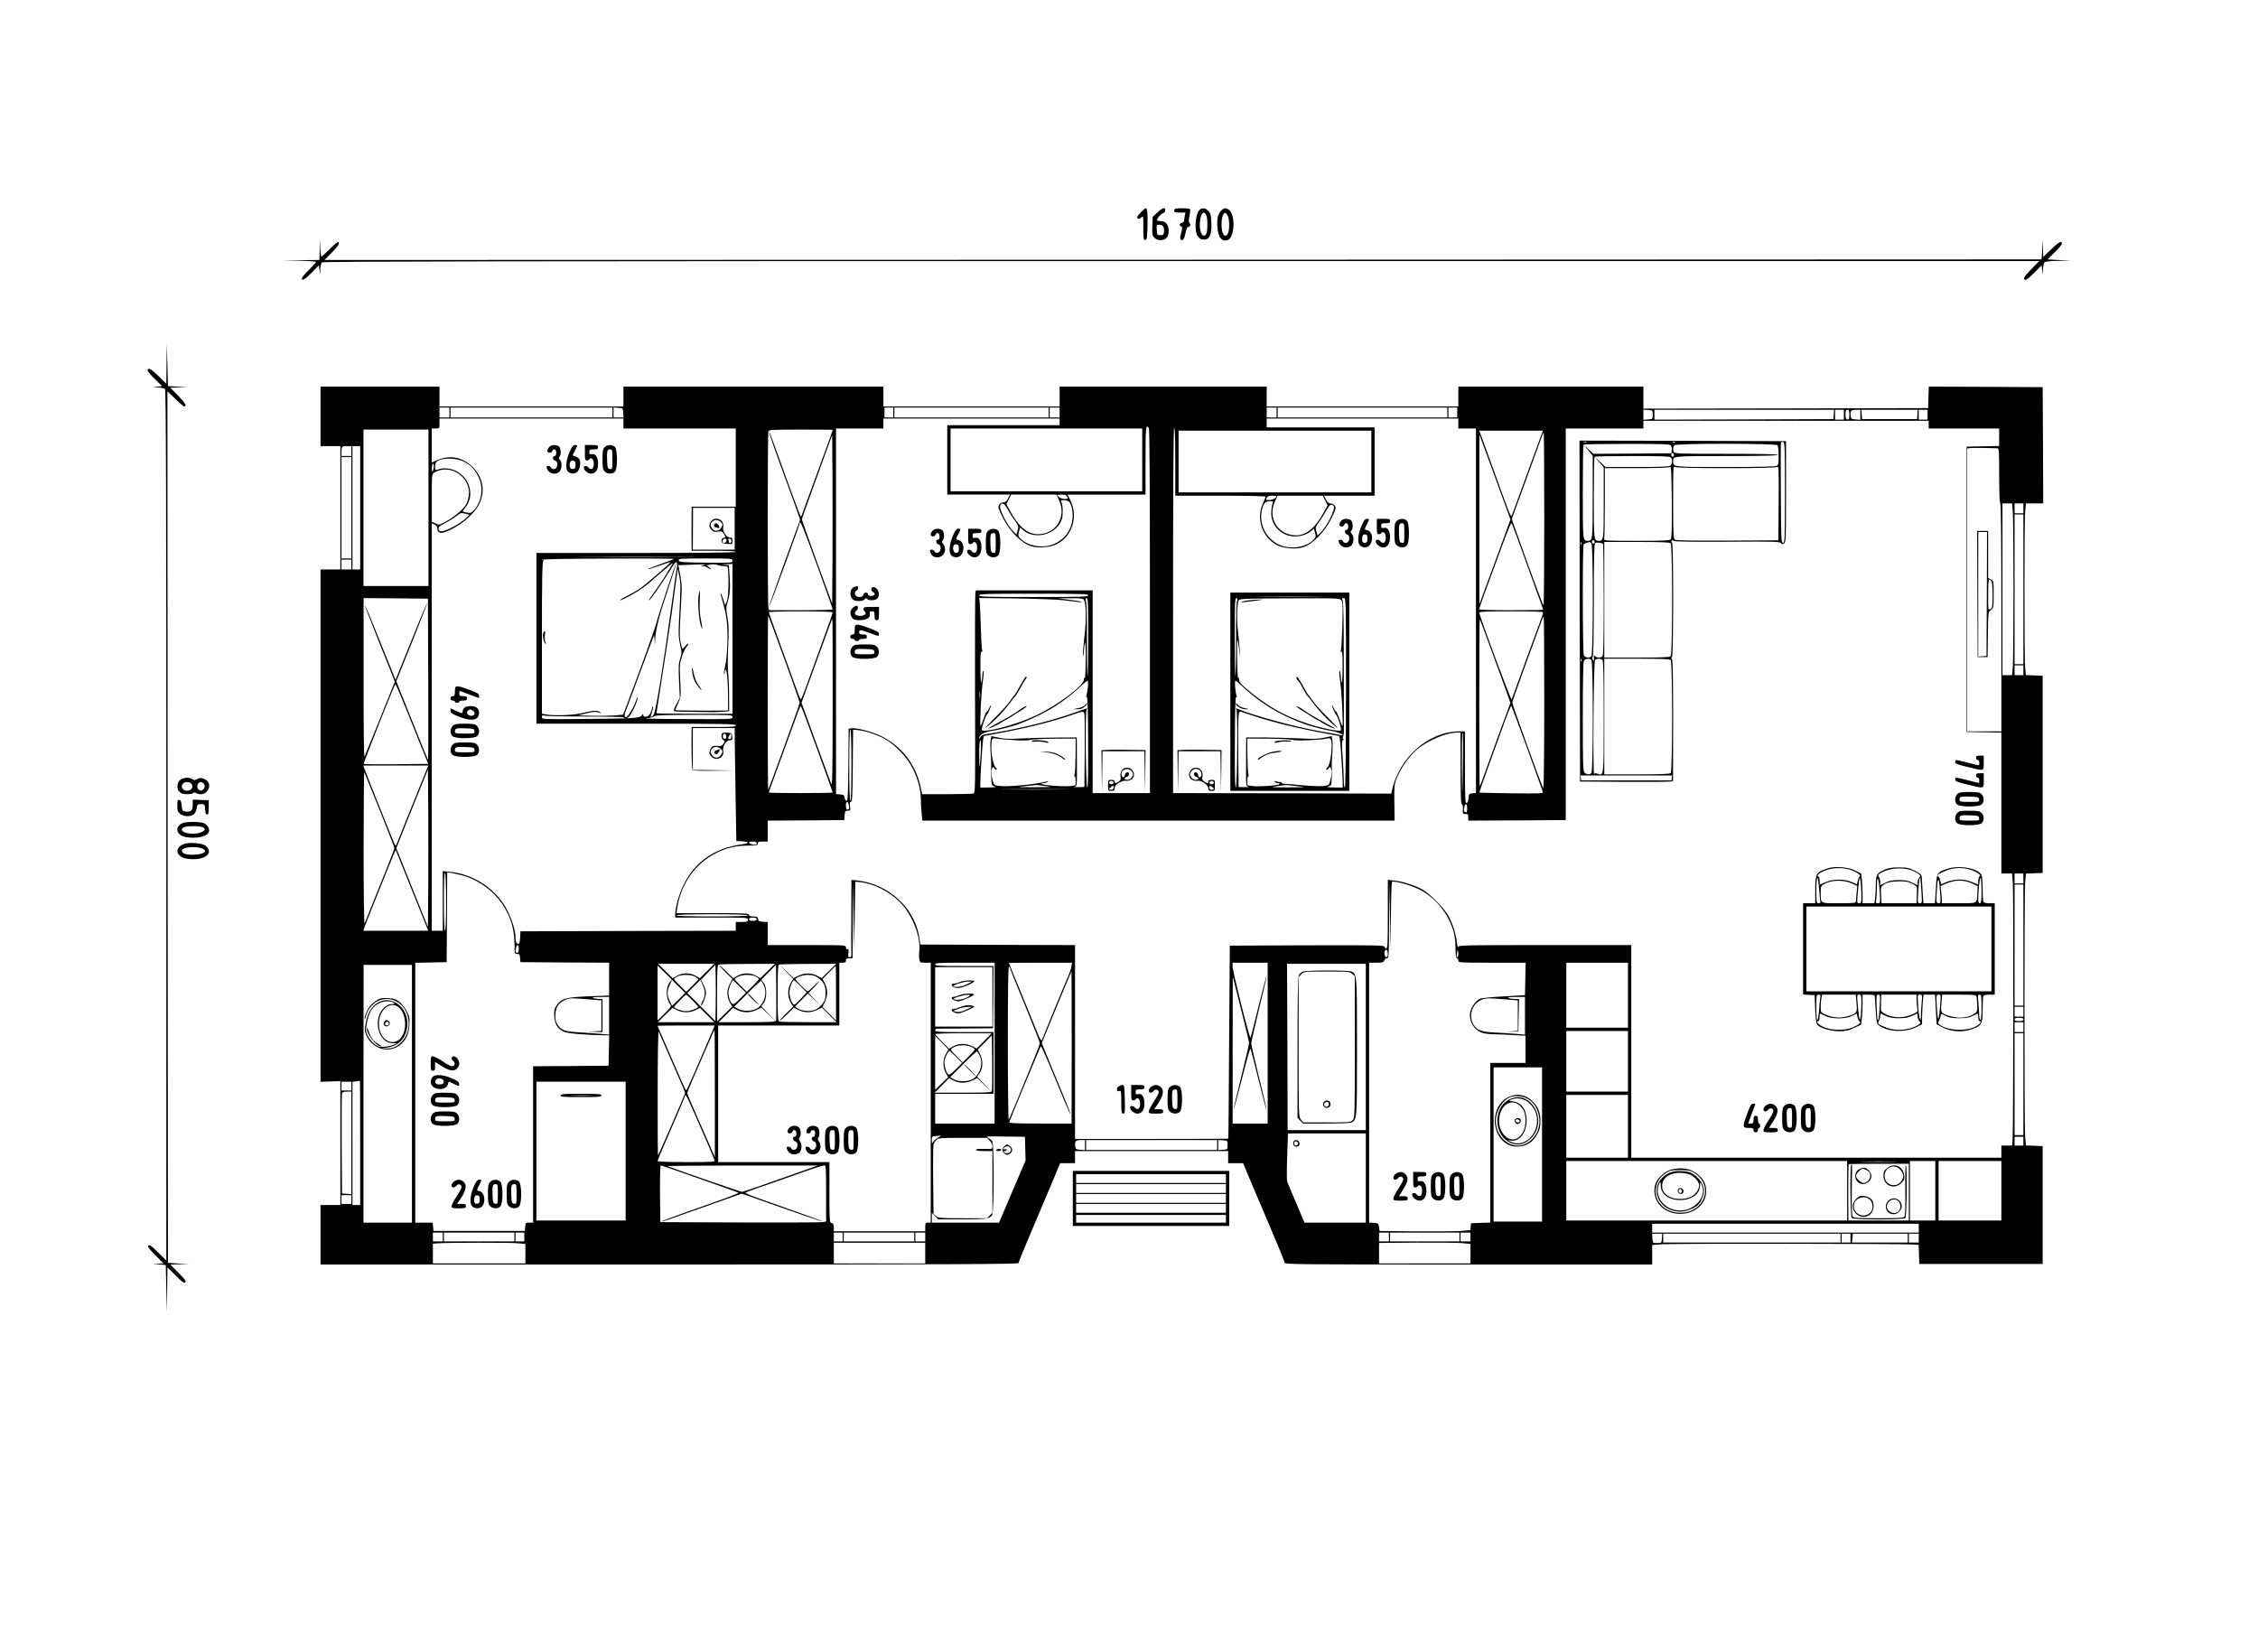 <?xml version="1.0" encoding="UTF-8" standalone="no"?> <svg xmlns="http://www.w3.org/2000/svg" version="1.0" width="2050pt" height="1500pt" viewBox="0 0 2050 1500" preserveAspectRatio="xMidYMid meet"><g transform="translate(0,1500) scale(0.1,-0.1)" fill="#000000" stroke="none"><path d="M10355 13070 c-30 -31 -36 -43 -27 -52 9 -9 16 -7 32 7 20 18 20 18 20 -94 0 -102 2 -112 18 -109 15 3 17 18 20 123 3 120 -2 165 -16 165 -4 0 -26 -18 -47 -40z"></path><path d="M10507 13071 l-42 -40 -3 -83 c-3 -73 -1 -86 18 -105 27 -30 82 -31 110 -3 14 14 20 33 20 64 0 56 -24 87 -68 88 -18 1 -35 4 -37 8 -7 11 33 58 55 65 23 7 27 45 5 45 -9 0 -35 -18 -58 -39z m52 -125 c7 -8 11 -30 9 -48 -3 -29 -6 -33 -33 -33 -29 0 -30 2 -33 48 -3 44 -2 47 21 47 14 0 30 -6 36 -14z"></path><path d="M10667 13103 c-4 -3 -7 -12 -7 -20 0 -9 15 -13 51 -13 l52 0 -7 -31 c-3 -17 -6 -37 -6 -44 0 -7 -9 -15 -20 -18 -23 -6 -27 -25 -6 -33 12 -5 12 -13 0 -56 -14 -54 -12 -68 11 -68 9 0 19 21 27 60 7 34 17 60 24 60 20 0 27 19 14 35 -9 11 -9 27 -1 65 6 29 9 56 5 61 -6 10 -127 12 -137 2z"></path><path d="M10902 13103 c-48 -19 -66 -196 -26 -250 16 -21 30 -28 55 -28 51 0 71 45 67 152 -3 70 -6 85 -27 107 -24 25 -42 30 -69 19z m48 -53 c13 -24 16 -112 6 -157 -5 -23 -13 -33 -26 -33 -26 0 -44 69 -35 134 9 72 33 97 55 56z"></path><path d="M11085 13086 c-29 -29 -39 -79 -32 -156 8 -87 42 -128 93 -109 64 23 72 231 11 274 -30 21 -44 19 -72 -9z m62 -47 c15 -29 17 -118 3 -153 -5 -14 -16 -26 -25 -26 -21 0 -35 41 -35 105 0 58 17 108 34 102 6 -2 17 -14 23 -28z"></path><path d="M2902 12738 l-2 -98 -167 -2 -168 -2 153 -3 c83 -2 152 -7 152 -11 0 -4 -30 -36 -65 -72 -36 -35 -65 -70 -65 -77 0 -27 28 -11 90 52 l65 66 6 -43 6 -43 1 51 c1 27 7 55 14 62 9 9 1756 12 7802 12 l7790 0 -73 -74 c-67 -68 -81 -96 -48 -96 7 0 42 29 77 65 l65 66 6 -43 6 -43 1 51 c1 27 7 55 14 62 8 8 53 13 128 14 l115 2 -108 5 -108 6 66 65 c36 35 65 70 65 77 0 32 -27 18 -95 -48 l-75 -72 -2 79 -2 79 -5 -90 -6 -90 -7795 -3 -7794 -2 68 69 c51 52 67 74 62 87 -6 15 -19 6 -79 -54 -40 -40 -76 -72 -79 -72 -4 0 -9 37 -11 83 l-3 82 -2 -97z"></path><path d="M1512 11700 l-2 -184 -72 71 c-67 65 -98 81 -98 49 0 -6 29 -41 65 -76 l66 -65 -43 -6 -43 -6 50 -1 c28 -1 56 -7 63 -14 9 -9 12 -903 12 -3962 l0 -3950 -75 74 c-59 59 -77 72 -87 62 -10 -10 3 -28 62 -87 l74 -75 -49 -2 -50 -1 60 -6 60 -6 5 -215 6 -215 2 205 2 204 75 -74 c59 -59 77 -72 87 -62 10 10 -3 28 -62 87 l-74 75 84 2 85 2 -95 5 -95 6 -3 3956 -2 3957 71 -69 c39 -38 75 -69 79 -69 30 0 13 31 -51 96 l-73 74 79 2 80 2 -90 5 -90 6 -5 195 -6 195 -2 -185z"></path><path d="M2910 11220 l0 -270 90 0 90 0 0 -560 0 -560 -90 0 -90 0 0 -2326 0 -2325 90 3 90 3 0 -562 0 -563 -90 0 -90 0 0 -270 0 -270 3168 0 c2528 0 3169 3 3169 13 0 6 37 100 83 207 164 387 198 467 246 582 l49 118 68 0 67 0 0 55 0 55 695 0 695 0 0 -55 0 -55 68 0 68 0 53 -128 c30 -70 115 -269 188 -442 74 -173 135 -323 136 -333 1 -16 88 -17 1669 -17 l1668 0 0 89 0 88 93 7 c95 7 2168 5 2269 -2 l57 -4 3 -86 3 -87 560 0 560 0 0 535 0 535 -76 3 -76 3 -7 77 c-8 102 -8 2215 0 2314 l7 77 76 3 76 3 0 895 0 895 -76 3 -76 3 -7 67 c-8 88 -8 1317 0 1415 l7 77 79 0 78 0 -2 528 -3 527 -517 3 -517 2 -3 -97 -3 -98 -1292 -3 -1293 -2 0 100 0 100 -840 0 -840 0 0 -90 0 -90 -870 0 -870 0 0 90 0 90 -940 0 -940 0 0 -90 0 -90 -800 0 -800 0 0 90 0 90 -1180 0 -1180 0 0 -90 0 -90 -835 0 -835 0 0 90 0 90 -540 0 -540 0 0 -270z m1170 35 l0 -45 -45 0 -45 0 0 45 0 45 45 0 45 0 0 -45z m1480 0 l0 -45 -735 0 -735 0 0 45 0 45 735 0 735 0 0 -45z m98 -2 l3 -43 -45 0 -46 0 0 46 0 45 43 -3 c42 -3 42 -3 45 -45z m2452 2 l0 -45 -40 0 -40 0 0 45 0 45 40 0 40 0 0 -45z m1410 0 l0 -45 -700 0 -700 0 0 45 0 45 700 0 700 0 0 -45z m100 0 l0 -45 -45 0 -45 0 0 45 0 45 45 0 45 0 0 -45z m1970 0 l0 -45 -45 0 -45 0 0 45 0 45 45 0 45 0 0 -45z m1550 0 l0 -45 -770 0 -770 0 0 45 0 45 770 0 770 0 0 -45z m90 0 l0 -45 -40 0 -40 0 0 45 0 45 40 0 40 0 0 -45z m1775 -20 c0 -40 -1 -40 -43 -43 l-42 -3 0 46 0 46 43 -3 c42 -3 42 -3 42 -43z m1643 3 l-3 -43 -812 -3 -813 -2 0 45 0 45 816 0 815 0 -3 -42z m92 -3 l0 -45 -40 0 -40 0 0 45 0 45 40 0 40 0 0 -45z m50 -1 c0 -38 -3 -45 -17 -42 -13 2 -18 13 -18 38 0 44 3 50 21 50 10 0 14 -13 14 -46z m100 0 l0 -45 -42 3 c-39 3 -43 6 -46 31 -6 46 4 57 48 57 l40 0 0 -46z m518 4 l-3 -43 -250 0 -250 0 -3 43 -3 42 256 0 256 0 -3 -42z m92 -3 l0 -45 -40 0 -40 0 0 45 0 45 40 0 40 0 0 -45z m-11840 -80 l0 -45 510 0 510 0 0 -355 0 -355 -200 0 -200 0 -1 -47 c-1 -60 -1 -265 0 -315 l1 -38 200 0 c127 0 200 -4 200 -10 0 -7 -308 -10 -905 -10 l-905 0 0 -775 0 -775 905 0 c798 0 905 -2 905 -15 0 -13 -29 -15 -200 -15 l-200 0 -1 -42 c-3 -157 1 -342 9 -350 4 -4 94 -7 198 -5 l189 2 -192 3 -193 2 0 190 0 190 190 0 190 0 1 -147 c1 -82 5 -312 8 -513 l6 -365 53 -3 c28 -2 52 -7 52 -12 0 -4 -24 -11 -52 -15 -247 -32 -430 -158 -532 -368 -42 -85 -76 -207 -76 -272 l0 -25 330 0 c323 0 330 0 330 -20 0 -18 -7 -20 -55 -20 l-55 0 0 -40 0 -40 -977 -2 -978 -3 -3 -57 c-2 -40 -7 -58 -16 -58 -17 0 -26 22 -26 64 0 53 -28 147 -69 231 -96 196 -301 337 -523 360 l-68 7 0 -271 0 -271 -50 0 -50 0 0 1850 0 1850 25 -12 c16 -7 25 -19 25 -33 0 -38 25 -51 68 -36 127 44 262 155 312 253 58 118 36 243 -59 339 -92 90 -208 112 -325 60 l-46 -20 0 155 0 154 35 0 c35 0 35 0 35 45 l0 45 835 0 835 0 0 -45z m3960 15 l0 -30 -510 0 -510 0 0 -315 0 -315 285 0 285 0 -18 -35 c-11 -23 -24 -35 -39 -35 -31 0 -55 -27 -47 -54 3 -11 20 -50 38 -85 61 -124 174 -237 262 -261 65 -18 170 -9 228 20 141 71 197 250 124 398 l-26 52 354 0 354 0 0 310 c0 301 4 339 30 291 7 -13 10 -550 10 -1665 l0 -1646 -260 0 -260 0 0 920 0 920 -530 0 -530 0 -5 -22 c-3 -13 -4 -427 -3 -920 3 -890 3 -897 -17 -902 -11 -3 -120 -6 -241 -6 l-222 0 -16 74 c-45 202 -175 366 -361 456 -79 38 -221 75 -267 68 l-23 -3 -3 -327 c-2 -275 -5 -328 -16 -328 -9 0 -16 12 -18 28 -3 23 -8 27 -40 30 l-38 3 0 1660 0 1659 215 0 215 0 0 45 0 45 800 0 800 0 0 -30z m3620 -15 l0 -45 80 0 80 0 0 -1654 0 -1655 -32 -3 c-31 -3 -33 -6 -36 -45 -2 -29 -8 -43 -18 -43 -12 0 -14 49 -14 325 l0 325 -52 0 c-279 -1 -545 -236 -612 -540 l-5 -25 -991 3 -990 2 0 1655 c0 1092 3 1656 10 1660 7 4 10 -100 10 -304 l0 -311 410 0 c237 0 410 -4 410 -9 0 -5 -11 -33 -25 -63 -64 -137 -4 -310 131 -378 58 -29 163 -38 228 -20 88 24 201 137 262 261 18 35 35 74 38 85 8 27 -16 54 -47 54 -15 0 -28 12 -39 35 l-18 35 230 0 230 0 0 310 0 310 -490 0 -490 0 0 40 0 40 870 0 870 0 0 -45z m4270 -10 l0 -35 320 0 320 0 0 -80 0 -79 -147 -3 -148 -3 0 -1295 0 -1295 158 -3 157 -3 0 -639 0 -640 49 0 48 0 7 -87 c7 -94 5 -2229 -2 -2325 l-4 -58 -49 0 -49 0 0 -55 0 -55 -1680 0 -1680 0 0 965 0 965 -784 0 c-739 0 -785 -1 -788 -17 -3 -10 -8 11 -12 47 -11 82 -39 170 -79 240 -39 69 -166 197 -232 234 -68 38 -177 73 -252 81 l-63 7 0 -311 c0 -270 -2 -311 -15 -311 -8 0 -15 7 -15 15 0 13 -82 15 -702 13 l-703 -3 -6 -875 c-3 -481 -6 -876 -7 -877 -1 -2 -315 -3 -697 -3 l-695 0 0 880 0 880 -702 2 -702 3 -12 75 c-44 261 -278 473 -556 506 l-58 6 -1 -313 c-1 -173 -1 -331 0 -351 2 -30 -1 -38 -14 -38 -15 0 -17 7 -12 39 4 31 2 38 -9 34 -9 -3 -14 2 -14 16 0 21 -1 21 -355 21 l-355 0 0 104 0 105 -42 3 c-36 2 -44 7 -46 26 -3 18 -10 22 -43 22 -28 0 -39 4 -39 15 0 13 -43 15 -329 15 l-330 0 6 38 c33 227 162 411 359 510 90 45 175 65 282 65 82 1 92 2 92 19 0 15 8 18 45 18 l45 0 0 95 0 95 348 2 347 3 3 43 c3 38 6 42 29 42 24 0 25 2 20 40 -4 30 -2 40 9 40 11 0 14 56 16 328 l3 327 40 -3 c63 -4 174 -40 245 -79 98 -54 208 -170 259 -274 45 -91 71 -192 71 -279 0 -30 3 -85 7 -122 l6 -68 2144 0 2144 0 -2 163 c-2 147 0 167 20 219 33 85 110 197 177 256 97 87 274 162 381 162 l23 0 0 -324 c0 -247 3 -325 12 -328 8 -3 11 -20 9 -46 -2 -39 -1 -42 23 -42 22 0 26 -4 26 -30 l0 -30 443 2 442 3 0 1778 0 1777 353 0 352 0 0 35 0 35 1295 0 1295 0 0 -35z m-7140 -320 l0 -285 -870 0 -870 0 0 285 0 285 870 0 870 0 0 -285z m-6480 -435 l0 -710 -295 0 -295 0 0 710 0 710 295 0 295 0 0 -710z m3670 707 c0 -5 -67 -190 -165 -457 -48 -129 -94 -256 -103 -282 -9 -27 -18 -48 -21 -48 -3 0 -44 105 -90 233 -172 478 -194 537 -198 533 -4 -3 65 -200 167 -476 17 -47 50 -137 73 -201 l41 -117 -143 -392 c-78 -216 -141 -394 -138 -396 4 -4 277 739 277 755 0 41 32 -36 158 -382 78 -215 142 -395 142 -399 0 -5 -130 -8 -289 -8 l-289 0 -6 23 c-8 29 -8 1581 0 1601 5 14 41 16 295 16 159 0 289 -1 289 -3z m4890 -287 l0 -280 -875 0 -875 0 0 280 0 280 875 0 875 0 0 -280z m1463 23 c-52 -142 -114 -313 -139 -381 -24 -68 -47 -128 -50 -134 -8 -12 -18 13 -139 347 -46 127 -99 274 -119 328 l-36 97 289 0 289 0 -95 -257z m107 -550 c0 -432 -3 -783 -7 -779 -7 6 -146 383 -241 652 l-47 131 109 299 c60 164 121 333 136 374 15 41 30 83 34 93 3 9 8 17 11 17 3 0 5 -354 5 -787z m-6462 -377 l-3 -385 -138 377 c-75 207 -137 382 -137 387 0 6 37 109 81 230 44 121 106 291 137 378 l57 158 3 -380 c1 -209 1 -553 0 -765z m6137 428 l18 -50 -91 -250 c-50 -137 -114 -310 -141 -384 l-50 -135 0 770 0 770 123 -335 c67 -184 131 -358 141 -386z m-10505 571 l0 -45 -45 0 -45 0 0 38 c0 48 4 52 52 52 l38 0 0 -45z m80 -515 l0 -560 -35 0 -35 0 0 560 0 560 35 0 35 0 0 -560z m14863 540 c16 0 17 -19 17 -250 0 -160 4 -250 10 -250 7 0 10 -352 10 -1035 l0 -1035 -155 0 -155 0 0 1284 0 1285 28 3 c15 2 72 2 127 1 55 -1 108 -2 118 -3z m-14943 -540 l0 -460 -45 0 -45 0 0 460 0 460 45 0 45 0 0 -460z m1026 417 c61 -31 98 -72 132 -146 43 -93 23 -220 -46 -294 -22 -23 -31 -26 -61 -21 -20 4 -38 8 -40 10 -2 2 8 17 22 34 91 108 43 281 -95 340 -51 22 -111 24 -160 5 -15 -6 -18 -1 -18 28 0 19 6 39 13 45 46 39 176 38 253 -1z m-277 -39 c0 -13 -4 -32 -9 -43 -7 -15 -9 -10 -9 23 -1 23 4 42 9 42 6 0 10 -10 9 -22z m218 -64 c65 -41 106 -118 101 -190 -3 -28 -13 -68 -25 -90 -23 -45 -110 -119 -191 -162 -55 -29 -58 -29 -89 -14 l-33 16 0 215 c0 212 0 216 22 230 64 40 146 38 215 -5z m5458 -246 c70 -151 -28 -308 -192 -308 -94 0 -177 70 -254 214 l-32 59 22 43 21 44 205 0 206 0 24 -52z m75 32 c10 -18 8 -20 -24 -20 -29 0 -66 20 -66 36 0 2 18 4 40 4 29 0 42 -5 50 -20z m1900 6 c0 -16 -37 -36 -66 -36 -32 0 -34 2 -24 20 8 15 21 20 50 20 22 0 40 -2 40 -4z m441 -40 l22 -43 -32 -59 c-77 -144 -160 -214 -254 -214 -164 0 -262 157 -192 308 l24 52 206 0 205 0 21 -44z m-2332 -6 c26 -13 45 -90 38 -158 -9 -103 -67 -184 -162 -228 -99 -47 -245 -24 -313 49 -19 20 -20 27 -11 61 l11 38 21 -20 c108 -101 315 -45 358 97 11 39 9 122 -5 154 -7 14 -3 17 19 17 14 0 34 -4 44 -10z m1855 -17 c-4 -10 -10 -42 -12 -71 -7 -97 43 -179 135 -217 71 -30 177 -13 230 37 l21 20 11 -38 c9 -34 8 -41 -12 -62 -65 -72 -214 -94 -312 -48 -127 58 -192 199 -155 331 14 50 30 64 74 65 23 0 27 -3 20 -17z m-2404 -60 c18 -32 48 -79 66 -104 31 -42 33 -49 23 -83 l-11 -38 -24 23 c-60 56 -142 222 -122 246 20 24 36 13 68 -44z m9124 -20 c3 -42 6 -358 6 -703 0 -345 -3 -661 -6 -703 l-7 -77 -43 0 -44 0 0 780 0 780 44 0 43 0 7 -77z m96 32 l0 -45 -40 0 -40 0 0 45 0 45 40 0 40 0 0 -45z m-6262 22 c20 -24 -62 -190 -122 -246 l-24 -23 -11 38 c-10 34 -8 41 23 83 18 25 48 72 66 104 32 57 48 68 68 44z m-5438 -207 l0 -190 -190 0 -190 0 1 190 1 190 189 0 189 0 0 -190z m-2451 86 c-50 -45 -167 -107 -208 -109 -20 -2 -27 3 -29 20 -3 18 7 27 55 52 32 16 78 44 103 63 41 33 47 34 84 25 l40 -10 -45 -41z m14151 -636 l0 -680 -40 0 -40 0 0 680 0 680 40 0 40 0 0 -680z m-4576 415 c35 -99 99 -274 140 -388 42 -114 76 -210 76 -213 0 -2 -130 -4 -290 -4 -194 0 -290 3 -290 10 0 6 20 63 43 128 24 64 88 239 143 389 54 150 102 269 106 265 4 -4 36 -88 72 -187z m-7576 -122 c-240 -2 -636 -2 -880 0 -244 1 -47 2 437 2 484 0 683 -1 443 -2z m-98 -17 c0 -2 -54 -23 -120 -46 -66 -24 -119 -44 -117 -47 3 -2 49 12 103 31 54 20 99 34 101 32 5 -5 -233 -210 -281 -242 -21 -14 -72 -43 -114 -65 -42 -21 -70 -39 -62 -39 22 0 157 76 215 120 28 20 82 66 120 100 39 34 88 76 110 94 37 29 39 29 24 6 -8 -14 -33 -54 -54 -90 -21 -36 -62 -96 -90 -135 -58 -80 -68 -95 -62 -95 10 0 107 138 175 248 58 93 71 110 77 93 3 -12 4 -29 1 -38 -3 -10 -23 -155 -46 -323 -72 -536 -144 -985 -165 -1016 -23 -36 -36 -29 -19 11 7 19 14 45 13 57 -1 14 -5 8 -10 -16 -5 -22 -17 -48 -25 -57 -19 -21 -54 -21 -54 0 0 11 -3 11 -13 -3 -19 -26 -56 -29 -504 -33 -398 -4 -403 -3 -403 16 0 18 4 20 33 13 17 -4 184 -7 369 -7 186 0 338 -3 338 -7 0 -5 10 -8 23 -8 17 0 30 12 48 42 33 59 58 119 58 143 0 11 -6 1 -13 -21 -19 -60 -75 -154 -92 -154 -20 0 -18 21 11 92 13 35 61 162 105 283 45 121 94 254 110 295 l28 75 5 -45 4 -45 1 50 c4 86 38 222 117 455 41 123 75 229 74 235 -1 16 -157 -451 -179 -538 -17 -64 -122 -356 -272 -754 l-31 -81 -81 -7 c-45 -3 -137 -5 -206 -3 l-125 3 79 19 c63 16 84 17 110 8 29 -11 30 -10 11 4 -23 18 -59 15 -170 -12 -73 -17 -249 -23 -317 -10 l-38 7 0 686 c0 529 3 690 13 702 9 12 9 13 0 7 -7 -4 -13 -3 -13 2 0 6 232 10 600 11 330 1 600 0 600 -3z m530 -16 c0 -20 -5 -20 -242 -18 -222 3 -243 4 -246 21 -3 16 14 17 242 17 240 0 246 0 246 -20z m-3460 -35 l0 -45 -45 0 -45 0 0 45 0 45 45 0 45 0 0 -45z m3195 -5 c-29 -7 -29 -8 -4 -9 14 0 34 -8 45 -16 28 -21 40 -18 13 4 l-24 19 35 7 c19 3 48 2 63 -4 16 -6 43 -11 62 -11 33 0 33 0 36 -52 7 -115 1 -234 -13 -268 l-15 -35 -18 57 c-26 82 -31 64 -5 -21 38 -130 48 -216 44 -376 -3 -88 -11 -176 -21 -213 -8 -35 -13 -66 -9 -69 3 -4 6 3 6 15 0 12 4 22 9 22 11 0 21 -125 21 -262 l0 -108 -47 -1 c-45 -1 -195 -1 -360 1 -40 0 -73 2 -73 4 0 2 12 29 26 61 26 57 27 60 20 207 -7 137 -6 154 15 216 12 37 31 77 42 89 11 13 18 25 15 28 -3 4 -15 -5 -26 -19 -11 -15 -22 -26 -25 -26 -3 0 -11 26 -18 58 -11 55 -11 83 7 404 6 108 4 139 -22 270 l-5 27 103 4 c57 1 114 3 128 4 21 0 21 0 -5 -7z m265 -670 l0 -680 -345 0 c-190 0 -345 2 -345 5 0 3 25 159 54 348 30 188 69 446 86 572 17 127 36 266 42 310 l11 80 14 -65 c14 -65 14 -100 -3 -422 -5 -103 -3 -141 11 -201 16 -71 16 -77 0 -126 -14 -44 -16 -74 -10 -204 l7 -152 -31 -57 c-18 -33 -27 -60 -21 -63 5 -3 38 -6 72 -6 35 -1 115 -2 178 -3 63 -2 145 -1 183 2 l67 5 -1 146 c0 80 -4 168 -8 196 -5 27 -5 135 0 240 7 156 6 205 -7 273 -13 74 -13 89 0 130 23 74 28 129 20 239 l-7 102 -41 4 c-34 3 -31 4 17 5 l57 2 0 -680z m3230 395 c0 -13 -62 -15 -495 -15 -433 0 -495 2 -495 15 0 13 62 15 495 15 433 0 495 -2 495 -15z m-5992 -764 c1 -404 1 -733 -2 -730 -2 2 -68 164 -146 359 l-142 355 142 353 c78 194 140 355 138 357 -2 3 -68 -153 -145 -346 l-142 -351 -13 33 c-8 19 -70 172 -138 342 -68 169 -125 305 -127 303 -3 -2 50 -140 117 -307 67 -166 129 -321 138 -345 l16 -44 -133 -332 c-74 -183 -138 -340 -142 -348 -5 -8 -9 312 -8 713 l0 727 292 -2 292 -3 3 -734z m5767 720 c50 -6 108 -13 130 -16 21 -3 36 -3 32 1 -3 4 -53 12 -109 19 l-103 13 111 1 c86 1 114 -2 123 -13 22 -26 25 -185 6 -337 -9 -79 -15 -155 -12 -169 2 -14 5 -1 7 30 1 30 6 69 10 85 5 18 8 -45 7 -151 -1 -100 -5 -177 -9 -170 -5 6 -8 0 -8 -15 0 -55 -247 -238 -445 -329 -175 -82 -469 -158 -481 -126 -5 12 33 126 45 136 10 8 42 82 38 87 -2 2 -10 -10 -17 -27 -7 -16 -16 -30 -20 -30 -5 0 -18 -29 -30 -65 -12 -36 -24 -65 -27 -65 -10 0 6 318 21 413 7 48 9 87 4 87 -4 0 -9 -17 -9 -37 -1 -21 -5 -51 -9 -68 -5 -18 -8 33 -9 128 -1 118 2 156 11 151 8 -5 9 -2 5 10 -4 9 -9 101 -12 204 -3 103 -8 206 -10 230 l-5 43 338 -4 c185 -3 378 -10 427 -16z m225 -338 c0 -196 -3 -353 -7 -350 -3 4 -6 148 -5 320 1 171 -2 329 -7 350 -7 29 -6 37 5 37 12 0 14 -58 14 -357z m-2320 228 c0 -6 -34 -104 -76 -218 -41 -114 -105 -290 -141 -390 -36 -101 -69 -183 -72 -183 -4 0 -23 46 -43 103 -20 56 -84 232 -142 392 -58 159 -106 293 -106 297 0 5 131 8 290 8 176 0 290 -4 290 -9z m6450 -1 c0 -6 -13 -45 -29 -88 -23 -60 -120 -324 -257 -702 -5 -14 -293 759 -294 788 0 9 65 12 290 12 193 0 290 -3 290 -10z m-7000 -120 c158 -430 250 -689 250 -701 0 -13 -278 -780 -286 -788 -2 -2 -4 353 -4 789 0 436 2 791 4 789 3 -2 18 -42 36 -89z m7010 -702 c0 -443 -4 -778 -9 -773 -12 14 -281 756 -281 776 0 9 48 146 106 305 58 159 117 321 131 359 40 110 42 115 48 115 3 0 5 -352 5 -782z m-6460 0 c-1 -634 -3 -758 -14 -733 -7 17 -70 189 -141 383 l-128 352 126 348 c145 397 150 412 154 412 2 0 3 -343 3 -762z m5975 492 c53 -146 115 -316 137 -377 l41 -113 -118 -322 c-65 -178 -127 -348 -137 -378 -11 -30 -22 -57 -24 -59 -2 -2 -4 339 -4 759 0 420 2 761 4 759 3 -2 48 -124 101 -269z m4835 -195 l0 -45 -40 0 -40 0 0 45 0 45 40 0 40 0 0 -45z m-8493 -153 c-4 -32 -10 -67 -13 -77 -5 -12 -4 -16 3 -12 7 5 11 -123 12 -408 1 -275 -1 -415 -8 -415 -14 0 -20 690 -6 709 8 12 6 13 -10 6 -11 -4 -84 -30 -162 -56 -205 -69 -492 -136 -741 -174 -31 -5 -46 -13 -52 -28 -7 -18 -9 -19 -9 -4 -1 24 51 53 111 61 28 4 77 14 107 22 31 9 70 19 86 23 46 12 160 58 247 102 135 66 266 159 383 271 22 21 44 38 49 38 5 0 6 -26 3 -58z m-6202 -169 c43 -109 109 -272 146 -363 l67 -165 -291 -3 c-159 -1 -292 0 -295 2 -5 6 280 725 288 726 3 0 41 -89 85 -197z m5222 70 c-2 -16 -4 -3 -4 27 0 30 2 43 4 28 2 -16 2 -40 0 -55z m4968 -457 c75 -208 139 -385 142 -395 4 -15 -21 -16 -284 -13 -158 2 -289 5 -291 7 -2 2 33 104 78 227 45 123 109 300 143 395 34 95 65 169 68 165 3 -4 68 -177 144 -386z m-6447 -6 c78 -214 142 -392 142 -395 0 -3 -130 -5 -290 -5 -159 0 -290 2 -290 5 0 2 6 22 14 42 8 21 60 164 116 318 147 406 154 425 161 425 3 0 69 -175 147 -390z m2427 318 c3 -13 4 -167 3 -343 l-3 -320 -55 -1 c-30 -1 -45 0 -34 3 22 4 22 7 21 226 l-1 222 -175 -1 c-97 0 -241 -4 -321 -8 -114 -6 -160 -5 -212 7 l-68 14 -6 -35 c-4 -19 -4 -74 0 -121 4 -47 6 -97 5 -111 -3 -27 -1 -107 3 -155 2 -24 9 -31 33 -36 18 -4 -3 -7 -52 -8 l-83 -1 0 43 c1 76 19 356 25 391 l7 34 91 17 c265 47 538 114 707 174 104 36 108 37 115 9z m-3195 -28 c0 -20 -6 -20 -422 -18 -233 0 -395 4 -361 7 34 3 68 12 75 19 9 9 95 12 360 12 341 0 348 0 348 -20z m1080 -435 c0 -210 -4 -325 -10 -325 -6 0 -10 115 -10 325 0 210 4 325 10 325 6 0 10 -115 10 -325z m5552 83 c-4 -397 -8 -434 -10 -110 -1 177 1 322 6 322 4 0 6 -96 4 -212z m-4082 143 c79 -5 135 -5 155 2 16 5 116 10 220 11 l191 1 -1 -155 c-1 -85 -5 -164 -10 -174 -5 -12 -5 -17 1 -13 5 3 9 -13 9 -39 l0 -43 -43 -7 c-49 -7 -226 4 -257 16 -18 8 -18 9 5 10 14 0 32 5 40 11 12 8 11 9 -5 5 -102 -27 -357 -52 -433 -41 -47 6 -48 7 -60 51 -14 52 -15 94 -3 113 7 11 11 10 19 -5 6 -10 14 -15 18 -11 5 5 3 12 -4 16 -19 12 -42 108 -42 178 0 85 6 97 44 88 17 -3 87 -10 156 -14z m-296 -118 c-4 -65 -8 -120 -10 -122 -2 -2 -4 50 -4 117 0 75 4 122 10 122 7 0 8 -41 4 -117z m-5159 -467 c-79 -195 -145 -360 -148 -368 -3 -8 -8 -4 -16 12 -18 40 -268 664 -275 688 l-7 22 294 0 295 0 -143 -354z m143 -753 l-3 -358 -144 358 -143 357 117 293 c65 160 130 321 144 357 l26 65 3 -357 c1 -197 1 -519 0 -715z m-441 702 c73 -181 133 -336 133 -345 0 -12 -47 -132 -270 -684 -5 -12 -9 280 -9 684 1 388 3 698 6 690 4 -8 66 -163 140 -345z m6088 212 c17 -2 -49 -4 -145 -4 -150 0 -164 1 -95 8 44 5 89 10 100 11 11 2 40 0 65 -4 25 -4 59 -9 75 -11z m108 -24 c-139 -2 -367 -2 -505 0 -139 1 -26 2 252 2 278 0 391 -1 253 -2z m-1939 -135 c9 -36 7 -48 -9 -48 -10 0 -15 11 -15 35 0 39 14 47 24 13z m5616 -38 c0 -31 -3 -38 -15 -34 -16 7 -18 17 -9 52 10 36 24 25 24 -18z m-6450 -315 c0 -16 -12 -18 -47 -9 -35 10 -27 24 12 24 24 0 35 -5 35 -15z m-3124 -442 l142 -353 -295 0 -294 0 7 23 c4 12 39 103 79 202 230 571 206 516 213 495 3 -8 69 -173 148 -367z m304 -94 c0 -166 -4 -259 -10 -259 -6 0 -10 95 -10 266 0 174 3 263 10 259 6 -4 10 -103 10 -266z m142 245 c117 -28 248 -112 330 -211 99 -119 148 -254 149 -410 1 -91 1 -93 24 -93 20 0 24 -6 27 -37 l3 -38 403 -3 402 -2 0 -149 0 -149 -185 -7 c-209 -8 -250 -20 -293 -85 -20 -29 -23 -45 -20 -95 4 -72 30 -114 85 -141 35 -16 185 -30 376 -33 l38 -1 -3 -137 -3 -138 -342 -3 -343 -2 0 -710 0 -710 -34 0 c-33 0 -35 -2 -38 -37 l-3 -38 -415 0 -415 0 -3 38 -3 37 -80 0 -79 0 0 1180 0 1179 143 3 142 3 3 408 2 408 38 -6 c20 -4 63 -13 94 -21z m14178 -29 l0 -45 -40 0 -40 0 0 45 0 45 40 0 40 0 0 -45z m-10610 -340 l5 310 39 -3 c122 -11 270 -84 367 -183 112 -114 191 -316 175 -446 -3 -24 -3 -56 0 -73 6 -28 9 -30 55 -30 l49 0 0 -1180 0 -1180 -25 0 c-22 0 -25 -4 -25 -39 l0 -39 -415 0 -415 0 0 35 c0 26 -5 36 -20 40 -19 5 -20 14 -20 279 l0 274 -505 0 -505 0 0 620 0 620 550 0 550 0 0 285 0 285 30 0 c23 0 30 4 30 20 0 16 7 20 30 20 l30 0 2 353 3 352 5 -315 5 -315 5 310z m4868 -8 c1 171 6 314 10 317 19 12 163 -28 241 -66 150 -72 267 -215 317 -383 11 -37 18 -95 18 -152 1 -67 4 -93 14 -93 6 0 12 -9 12 -20 0 -20 7 -20 305 -20 l306 0 -3 -147 -3 -148 -195 -11 c-108 -6 -205 -15 -216 -22 -35 -18 -73 -70 -84 -112 -22 -82 32 -176 115 -199 22 -6 70 -11 106 -11 36 0 114 -3 172 -7 l107 -6 0 -124 0 -123 -160 0 -160 0 0 -725 0 -724 -87 -3 -88 -3 -3 -31 -3 -32 -81 -7 c-45 -4 -231 -5 -412 -4 l-331 3 -5 35 c-5 34 -7 36 -47 39 l-43 3 0 1180 0 1179 66 0 c57 0 67 3 71 20 3 11 14 20 24 20 18 0 19 15 21 353 l3 352 5 -320 5 -320 3 312z m5742 -257 l0 -550 -40 0 -40 0 0 550 0 550 40 0 40 0 0 -550z m-11580 270 c0 -6 -115 -10 -325 -10 -210 0 -325 4 -325 10 0 6 115 10 325 10 210 0 325 -4 325 -10z m80 -35 c0 -10 -11 -15 -35 -15 -24 0 -35 5 -35 15 0 10 11 15 35 15 24 0 35 -5 35 -15z m-2160 -270 c0 -24 -5 -35 -15 -35 -16 0 -18 12 -9 48 10 34 24 26 24 -13z m7890 -46 c0 -19 -5 -29 -15 -29 -15 0 -22 50 -9 63 12 12 24 -4 24 -34z m640 1 c0 -16 -4 -30 -9 -30 -5 0 -8 8 -6 18 2 9 4 23 4 30 2 26 11 11 11 -18z m-4210 -810 l0 -730 -270 0 -270 0 0 135 0 135 265 0 265 0 0 280 0 280 -265 0 c-229 0 -265 2 -265 15 0 8 6 15 13 16 6 0 125 1 262 2 l250 2 3 283 2 282 -265 0 c-229 0 -265 2 -265 15 0 13 37 15 270 15 l270 0 0 -730z m697 695 c-3 -19 -17 -61 -31 -92 -40 -91 -222 -535 -231 -562 -10 -32 -17 -21 -63 94 -22 55 -86 210 -141 345 -56 134 -101 246 -101 247 0 2 129 3 286 3 l287 0 -6 -35z m1782 -695 l0 -730 -159 0 -159 0 0 668 1 667 73 -290 c41 -159 74 -300 75 -312 0 -12 -31 -149 -70 -304 -38 -155 -70 -289 -69 -298 0 -9 34 115 74 274 40 160 75 283 78 275 4 -8 38 -141 76 -295 38 -154 70 -272 70 -263 1 9 -30 144 -69 299 -38 156 -70 294 -70 307 0 13 32 152 70 309 39 157 70 293 69 302 0 9 -32 -110 -70 -264 -38 -154 -72 -287 -76 -295 -7 -17 -162 599 -163 648 l0 32 160 0 159 0 0 -730z m3271 435 l0 -295 -280 0 -280 0 0 295 0 295 280 0 280 0 0 -295z m-8361 219 l-66 -65 -38 22 c-50 30 -121 29 -171 -1 l-37 -21 -66 65 -66 66 255 0 255 0 -66 -66z m550 0 l-66 -65 -37 21 c-50 30 -121 31 -171 1 l-38 -22 -64 63 c-34 34 -63 59 -63 55 0 -4 27 -33 59 -66 l60 -58 -25 -49 c-29 -56 -27 -115 5 -170 l19 -32 -69 -68 -69 -68 0 256 c0 196 3 258 13 261 6 3 124 6 262 6 l250 1 -66 -66z m557 1 l-66 -65 -41 22 c-53 27 -114 27 -170 0 l-44 -22 -65 63 -65 62 63 -66 63 -66 -23 -38 c-30 -52 -29 -129 1 -178 l22 -36 -61 -59 c-33 -33 -60 -63 -60 -68 0 -5 29 20 64 55 l63 63 41 -21 c53 -27 114 -27 170 0 l44 22 66 -67 67 -66 -252 0 c-138 0 -258 3 -267 6 -14 5 -16 38 -16 259 0 193 3 255 13 258 6 3 126 6 266 6 l253 1 -66 -65z m4874 -690 l0 -755 -355 0 -355 0 -2 755 -3 755 358 0 357 0 0 -755z m-8660 -425 l0 -1170 -220 0 -220 0 0 1170 1 1170 219 0 220 0 0 -1170z m2758 790 l-3 -130 -128 128 -127 127 60 60 59 59 20 -45 c26 -56 26 -95 1 -144 -11 -21 -18 -41 -15 -43 9 -9 45 83 45 113 0 17 -10 51 -23 75 l-23 45 65 68 66 68 3 -125 c1 -69 1 -184 0 -256z m547 -127 c-3 -10 -63 -13 -262 -13 l-258 0 65 65 65 65 40 -20 c51 -26 117 -26 173 1 l44 22 66 -64 67 -64 -67 70 -66 70 21 28 c31 40 31 144 0 184 l-21 28 66 68 67 68 3 -248 c1 -136 0 -253 -3 -260z m-965 350 c-38 -48 -34 -157 6 -204 12 -13 5 -24 -51 -79 l-65 -64 0 249 0 249 64 -63 65 -64 -19 -24z m1510 -100 l0 -248 -61 62 -62 61 22 44 c27 56 27 117 0 170 l-21 41 58 58 c32 33 60 59 61 59 2 0 3 -111 3 -247z m1580 227 c0 -5 61 -156 135 -336 74 -180 135 -335 135 -345 0 -9 -29 -86 -64 -170 -35 -85 -96 -235 -136 -334 -41 -99 -77 -184 -82 -190 -4 -5 -8 307 -8 694 0 465 3 700 10 696 6 -3 10 -10 10 -15z m-160 -260 l0 -270 -260 0 -260 0 0 270 0 270 260 0 260 0 0 -270z m720 -460 l-1 -690 -286 0 c-224 0 -284 3 -280 13 32 84 282 684 286 689 4 4 65 -134 136 -307 70 -173 130 -313 133 -310 2 2 -21 64 -51 137 -30 73 -90 217 -132 320 l-77 188 133 325 c74 178 135 325 137 325 1 0 2 -310 2 -690z m-3419 643 c16 -10 29 -20 29 -23 0 -3 -25 -30 -55 -60 l-55 -54 -55 54 c-30 30 -55 58 -55 62 0 4 12 14 28 22 38 21 127 20 163 -1z m549 2 c17 -9 30 -19 30 -23 0 -4 -25 -32 -55 -62 l-55 -54 -55 54 c-30 30 -55 57 -55 61 0 4 15 14 33 23 41 20 119 20 157 1z m560 -7 c58 -40 75 -72 75 -142 0 -54 -4 -68 -29 -100 -16 -21 -45 -45 -65 -53 -44 -19 -119 -13 -157 11 l-26 18 58 59 58 59 61 -57 60 -58 -57 60 -58 60 58 59 c31 33 48 53 37 46 -11 -8 -37 -32 -57 -52 -21 -21 -41 -38 -45 -38 -11 0 -118 108 -112 113 46 41 149 49 199 15z m-1257 -200 c-32 -32 -59 -58 -61 -58 -1 0 -12 19 -22 43 -25 54 -25 91 1 146 l20 45 59 -59 60 -59 -57 -58z m552 116 l58 -56 -56 -56 c-48 -47 -58 -54 -71 -43 -22 18 -39 86 -30 124 6 31 31 87 38 87 2 0 30 -25 61 -56z m219 12 c33 -70 9 -161 -56 -208 -43 -30 -139 -33 -182 -4 l-29 18 119 119 c64 65 121 116 125 114 3 -3 14 -20 23 -39z m336 -11 l54 -54 -20 -22 c-49 -55 -84 -89 -94 -89 -18 0 -43 65 -43 111 1 42 27 109 43 109 3 0 30 -25 60 -55z m-980 -130 c29 -30 52 -56 49 -58 -20 -18 -75 -37 -109 -37 -39 0 -110 25 -110 38 0 8 102 112 110 112 3 0 30 -25 60 -55z m-760 -136 l0 -172 -87 8 c-49 4 -138 10 -198 14 -122 7 -151 18 -186 74 -15 25 -19 45 -17 87 5 67 27 102 84 130 43 21 48 21 262 4 l72 -6 0 -138 0 -139 -62 -4 -63 -3 68 -2 67 -2 0 150 0 150 -32 1 c-18 0 -42 4 -53 9 -13 6 7 9 63 9 l82 1 0 -171z m8315 0 l0 -172 -80 7 c-44 4 -129 9 -190 12 -126 6 -165 20 -196 71 -49 79 -16 188 67 224 43 20 53 20 262 3 l72 -6 0 -138 0 -139 -57 -4 -58 -3 60 0 60 1 3 148 3 147 -38 1 c-21 0 -47 4 -58 9 -13 6 8 9 65 9 l85 1 0 -171z m4525 36 l0 -45 -40 0 -40 0 0 45 0 45 40 0 40 0 0 -45z m-12225 15 c51 -26 120 -26 170 0 l40 20 65 -65 65 -65 -256 0 -257 0 67 65 c36 35 66 65 66 65 1 0 18 -9 40 -20z m12225 -85 c0 -11 -11 -15 -40 -15 -29 0 -40 4 -40 15 0 11 11 15 40 15 29 0 40 -4 40 -15z m0 -70 l0 -45 -40 0 -40 0 0 45 0 45 40 0 40 0 0 -45z m-11914 -62 c-118 -279 -222 -513 -226 -513 -3 0 -34 64 -67 143 -34 78 -91 209 -127 292 -37 82 -66 151 -66 152 0 2 117 3 260 3 l259 0 -33 -77z m-352 -262 c64 -145 116 -268 116 -273 0 -10 -239 -560 -246 -567 -2 -2 -4 254 -3 570 0 322 4 565 9 554 4 -11 60 -139 124 -284z m386 -278 l0 -578 -85 195 c-47 107 -103 236 -125 285 -22 50 -40 95 -40 101 0 7 27 74 60 150 34 77 89 203 123 282 33 78 62 142 64 142 2 0 3 -260 3 -577z m8290 292 l0 -275 -280 0 -280 0 0 275 0 275 280 0 280 0 0 -275z m-5844 186 l-69 -70 -41 21 c-54 28 -124 27 -172 -1 l-37 -22 -64 63 c-34 34 -63 66 -63 70 0 4 116 8 257 8 l257 0 -68 -69z m9434 -393 l0 -463 -40 0 -40 0 0 463 0 462 40 0 40 0 0 -462z m-9365 -65 c-3 -10 -63 -13 -262 -13 l-258 0 66 66 66 66 39 -21 c50 -27 115 -27 172 0 l44 22 66 -64 67 -64 -67 70 -67 70 21 29 c32 43 35 115 8 171 l-23 47 64 64 64 65 3 -248 c1 -136 0 -253 -3 -260z m-416 342 c-31 -51 -31 -127 -2 -177 l21 -36 -59 -58 -59 -58 0 244 0 245 61 -61 60 -61 -22 -38z m239 56 c12 -6 22 -15 22 -19 0 -4 -25 -32 -55 -62 l-55 -55 -57 58 c-55 55 -57 57 -38 71 44 33 128 36 183 7z m-148 -86 l55 -55 -57 -57 c-47 -46 -59 -54 -71 -44 -20 16 -39 95 -31 129 7 30 35 82 44 82 3 0 30 -25 60 -55z m214 11 c33 -70 9 -161 -56 -208 -43 -30 -139 -33 -182 -4 l-29 18 119 119 c64 65 121 116 125 114 3 -3 14 -20 23 -39z m5106 -806 l0 -700 -220 0 -220 0 0 700 0 700 220 0 220 0 0 -700z m-10730 15 l0 -565 -35 0 -35 0 0 559 0 560 33 4 c17 2 33 5 35 5 1 1 2 -252 2 -563z m-80 515 l0 -40 -45 0 -45 0 0 40 0 40 45 0 45 0 0 -40z m2490 -590 l0 -630 -405 0 -405 0 0 630 0 630 405 0 405 0 0 -630z m-2490 74 l0 -465 -42 3 -43 3 -3 450 c-1 248 0 456 3 463 2 7 22 12 45 12 l40 0 0 -466z m3170 141 c67 -154 125 -288 127 -297 5 -17 -12 -18 -256 -18 -172 0 -261 4 -261 10 0 6 56 139 125 296 69 158 125 291 125 297 0 28 27 -27 140 -288z m8420 10 l0 -285 -280 0 -280 0 0 285 0 285 280 0 280 0 0 -285z m-2380 -470 l0 -405 -279 0 -278 0 -75 178 c-42 97 -79 186 -82 196 -4 11 -4 113 0 228 l7 208 354 0 353 0 0 -405z m-3887 366 c-17 -11 -36 -28 -42 -38 -9 -15 -10 -14 -11 13 0 38 0 38 47 42 l38 2 -32 -19z m795 -99 l3 -107 -107 -250 c-59 -137 -113 -265 -120 -282 l-14 -33 -305 0 -305 0 0 44 0 44 29 -29 29 -29 216 0 c220 0 252 5 274 40 17 28 18 641 1 668 -7 11 -25 26 -41 34 -25 11 -5 13 154 10 l183 -2 3 -108z m9062 68 l0 -40 -40 0 -40 0 0 40 0 40 40 0 40 0 0 -40z m-9385 5 c30 -29 34 -75 8 -76 -10 0 -44 0 -75 1 -36 1 -58 -3 -58 -9 0 -7 28 -11 75 -11 l75 0 0 -280 0 -281 -25 -24 -24 -25 -219 0 c-201 0 -222 2 -243 19 l-24 19 -3 304 c-2 166 0 313 3 326 3 12 14 31 25 42 19 19 34 20 240 20 l221 0 24 -25z m865 -41 l0 -45 -42 3 c-39 3 -43 6 -46 31 -6 46 4 57 48 57 l40 0 0 -46z m1200 1 l0 -45 -595 0 -595 0 0 45 0 45 595 0 595 0 0 -45z m95 0 c0 -40 0 -40 -42 -43 l-43 -3 0 46 0 46 43 -3 c42 -3 42 -3 42 -43z m5625 -415 l0 -270 -1275 0 -1275 0 0 270 0 270 1275 0 1275 0 0 -270z m423 263 c-72 -2 -194 -2 -270 0 -76 1 -16 3 132 3 149 0 211 -2 138 -3z m377 -263 l0 -270 -115 0 -115 0 0 270 0 270 115 0 115 0 0 -270z m600 0 l0 -270 -285 0 -285 0 0 270 0 270 285 0 285 0 0 -270z m-840 -12 l0 -258 -274 0 -275 0 -1 253 c0 139 1 255 4 258 2 2 126 4 275 4 l271 0 0 -257z m-10999 128 c178 -63 338 -120 354 -126 33 -13 68 1 -477 -192 -113 -40 -205 -75 -202 -77 2 -2 36 8 76 22 40 14 203 72 362 128 l289 102 46 -15 c25 -9 188 -66 361 -127 173 -61 318 -110 322 -109 8 3 -125 51 -549 200 -84 29 -149 56 -145 60 5 5 66 28 137 52 72 24 226 78 343 120 117 42 222 76 233 76 18 0 19 -9 19 -255 l0 -254 -32 -6 c-18 -3 -357 -4 -753 -3 l-720 3 -3 258 c-1 146 2 257 7 257 5 0 154 -51 332 -114z m1009 83 c-417 -149 -591 -209 -604 -209 -12 0 -560 189 -676 233 -8 3 296 6 675 6 l690 0 -85 -30z m-4150 -279 l0 -40 -45 0 -45 0 0 40 0 40 45 0 45 0 0 -40z m14230 -260 l0 -40 -1210 0 -1210 0 0 40 0 40 1210 0 1210 0 0 -40z m-13400 -80 l0 -40 -45 0 -45 0 0 40 0 40 45 0 45 0 0 -40z m650 0 l0 -40 -320 0 -320 0 0 40 0 40 320 0 320 0 0 -40z m90 0 l0 -40 -40 0 -40 0 0 40 0 40 40 0 40 0 0 -40z m2890 0 l0 -40 -40 0 -40 0 0 40 0 40 40 0 40 0 0 -40z m650 0 l0 -40 -320 0 -320 0 0 40 0 40 320 0 320 0 0 -40z m100 0 l0 -40 -45 0 -45 0 0 40 0 40 45 0 45 0 0 -40z m4210 0 l0 -40 -45 0 -45 0 0 40 0 40 45 0 45 0 0 -40z m640 0 l0 -40 -315 0 -315 0 0 40 0 40 315 0 315 0 0 -40z m100 0 l0 -40 -45 0 -45 0 0 40 0 40 45 0 45 0 0 -40z m1738 -12 c-3 -43 -3 -43 -43 -43 -40 0 -40 0 -43 43 l-3 42 46 0 46 0 -3 -42z m1622 2 l0 -40 -805 0 -805 0 0 40 0 40 805 0 805 0 0 -40z m90 0 l0 -40 -40 0 -40 0 0 40 0 40 40 0 40 0 0 -40z m520 0 l0 -40 -253 0 -253 0 4 40 4 40 249 0 249 0 0 -40z m100 0 l0 -40 -45 0 -45 0 0 40 0 40 45 0 45 0 0 -40z m-12717 -47 l67 -6 0 -88 0 -89 -420 0 -420 0 0 89 0 90 48 4 c85 6 655 7 725 0z m3697 -89 l0 -94 -415 0 -415 0 0 94 0 94 415 0 415 0 0 -94z m4869 91 l81 -8 0 -88 0 -89 -415 0 -415 0 0 93 0 93 334 3 c183 1 370 -1 415 -4z"></path><path d="M4987 10942 c-10 -10 -17 -26 -17 -35 0 -21 36 -23 44 -2 10 28 36 17 36 -15 0 -20 -5 -30 -15 -30 -23 0 -18 -37 6 -43 30 -8 24 -71 -9 -75 -13 -2 -25 3 -28 12 -3 9 -15 16 -26 16 -15 0 -18 -5 -13 -22 14 -45 70 -63 109 -35 26 19 33 89 11 111 -13 13 -15 20 -6 29 19 19 14 85 -8 97 -30 15 -66 12 -84 -8z"></path><path d="M5174 10903 c-35 -77 -43 -156 -19 -183 23 -25 67 -26 89 -1 22 24 31 83 17 110 -6 11 -23 24 -36 27 -30 7 -30 5 -5 54 25 48 25 50 0 50 -15 0 -27 -15 -46 -57z m51 -123 c0 -28 -4 -36 -22 -38 -14 -2 -23 3 -28 17 -10 34 4 63 28 59 18 -2 22 -10 22 -38z"></path><path d="M5310 10890 c0 -62 2 -70 19 -70 11 0 21 5 23 12 2 6 12 9 21 5 24 -9 24 -85 1 -94 -10 -4 -22 1 -29 10 -15 21 -45 22 -45 2 0 -23 37 -55 65 -55 41 0 65 33 65 88 0 60 -23 96 -56 89 -20 -3 -24 0 -24 19 0 21 5 24 40 24 33 0 40 3 40 20 0 18 -7 20 -60 20 l-60 0 0 -70z"></path><path d="M5490 10940 c-17 -17 -20 -33 -20 -110 0 -77 3 -93 20 -110 25 -25 72 -26 93 -2 26 28 24 202 -1 225 -25 23 -68 21 -92 -3z m70 -111 c0 -88 -1 -90 -22 -87 -21 3 -23 9 -26 77 -3 87 0 101 28 101 19 0 20 -6 20 -91z"></path><path d="M4130 8725 c0 -38 -3 -45 -20 -45 -13 0 -20 -7 -20 -20 0 -13 7 -20 20 -20 11 0 20 -4 20 -10 0 -5 9 -10 20 -10 11 0 20 5 20 10 0 6 16 10 35 10 28 0 35 4 35 20 0 16 -7 20 -35 20 -31 0 -35 3 -35 25 0 23 2 24 28 14 15 -6 55 -22 90 -34 l62 -23 0 21 c0 18 -15 27 -89 55 -122 44 -131 43 -131 -13z"></path><path d="M4216 8574 c-9 -8 -16 -24 -16 -35 0 -18 -3 -18 -55 6 l-55 24 0 -22 c0 -18 14 -28 73 -52 85 -35 150 -38 172 -9 20 26 18 68 -3 87 -24 22 -95 22 -116 1z m79 -28 c27 -19 13 -48 -22 -44 -31 3 -44 35 -21 49 18 12 21 11 43 -5z"></path><path d="M4110 8410 c-25 -25 -26 -72 -2 -93 28 -26 202 -24 225 1 23 25 21 68 -3 92 -17 17 -33 20 -110 20 -77 0 -93 -3 -110 -20z m198 -47 c3 -22 1 -23 -87 -23 -82 0 -91 2 -91 18 0 30 10 33 95 30 74 -3 80 -5 83 -25z"></path><path d="M6557 8344 c-13 -14 -7 -53 10 -62 15 -9 15 -12 1 -34 -13 -20 -22 -23 -56 -20 -32 3 -42 0 -56 -19 -21 -31 -20 -55 4 -79 44 -44 118 -7 106 52 -8 42 26 98 60 98 22 0 25 4 22 33 -3 30 -6 32 -43 35 -23 2 -44 0 -48 -4z m36 -24 c6 -23 -10 -37 -25 -22 -12 12 -4 42 11 42 5 0 11 -9 14 -20z m47 -5 c0 -16 -6 -25 -15 -25 -18 0 -18 5 -5 31 14 26 20 24 20 -6z m-94 -116 c17 -19 17 -23 3 -47 -20 -36 -61 -41 -83 -10 -20 28 -20 42 0 62 22 22 57 20 80 -5z"></path><path d="M6510 8191 c-27 -8 -34 -34 -10 -38 8 -2 20 8 27 22 6 14 10 25 10 24 -1 -1 -13 -4 -27 -8z"></path><path d="M4110 8240 c-25 -25 -26 -72 -2 -93 28 -26 202 -24 225 1 23 25 21 68 -3 92 -17 17 -33 20 -110 20 -77 0 -93 -3 -110 -20z m198 -47 c3 -22 1 -23 -87 -23 -82 0 -91 2 -91 18 0 30 10 33 95 30 74 -3 80 -5 83 -25z"></path><path d="M8467 10182 c-10 -10 -17 -26 -17 -35 0 -21 36 -23 44 -2 10 28 36 17 36 -15 0 -20 -5 -30 -15 -30 -23 0 -18 -37 6 -43 30 -8 24 -71 -9 -75 -13 -2 -25 3 -28 12 -3 9 -15 16 -26 16 -15 0 -18 -5 -13 -22 23 -77 135 -56 135 24 0 17 -8 40 -17 50 -13 14 -14 21 -5 30 20 20 15 86 -7 98 -30 15 -66 12 -84 -8z"></path><path d="M8654 10143 c-35 -77 -43 -156 -19 -183 23 -25 67 -26 88 -2 39 43 29 126 -18 138 -30 7 -30 5 -5 54 25 48 25 50 0 50 -15 0 -27 -15 -46 -57z m51 -123 c0 -28 -4 -36 -21 -38 -16 -2 -23 4 -28 22 -9 35 3 58 28 54 17 -2 21 -10 21 -38z"></path><path d="M8790 10130 c0 -62 2 -70 19 -70 11 0 21 5 23 12 2 6 12 9 21 5 24 -9 24 -85 1 -94 -10 -4 -22 1 -29 10 -15 21 -45 22 -45 2 0 -23 37 -55 65 -55 42 0 65 33 65 93 0 61 -24 94 -60 84 -16 -4 -20 0 -20 19 0 21 4 24 40 24 33 0 40 3 40 20 0 18 -7 20 -60 20 l-60 0 0 -70z"></path><path d="M8970 10180 c-17 -17 -20 -33 -20 -110 0 -77 3 -93 20 -110 25 -25 72 -26 93 -2 26 28 24 202 -1 225 -25 23 -68 21 -92 -3z m70 -111 c0 -88 -1 -90 -22 -87 -21 3 -23 9 -26 77 -3 87 0 101 28 101 19 0 20 -6 20 -91z"></path><path d="M7753 9670 c-45 -18 -42 -103 5 -121 31 -12 89 -4 95 14 4 9 7 9 18 0 18 -18 74 -16 93 3 34 33 8 104 -37 104 -21 0 -23 -36 -2 -44 28 -10 17 -36 -15 -36 -20 0 -30 5 -30 15 0 23 -37 18 -43 -6 -8 -30 -71 -24 -75 9 -2 13 3 25 12 28 9 3 16 15 16 25 0 21 -4 22 -37 9z"></path><path d="M7740 9480 c-24 -24 -26 -57 -4 -88 12 -18 25 -22 67 -22 65 0 101 22 94 56 -3 20 0 24 19 24 21 0 24 -5 24 -40 0 -33 3 -40 20 -40 18 0 20 7 20 60 l0 60 -70 0 c-62 0 -70 -2 -70 -19 0 -11 5 -21 12 -23 6 -2 9 -12 5 -21 -9 -24 -85 -24 -94 -1 -4 10 1 22 10 29 21 15 22 45 2 45 -8 0 -24 -9 -35 -20z"></path><path d="M7760 9285 c0 -38 -3 -45 -20 -45 -13 0 -20 -7 -20 -20 0 -13 7 -20 20 -20 11 0 20 -4 20 -10 0 -5 9 -10 20 -10 11 0 20 5 20 10 0 6 16 10 35 10 28 0 35 4 35 20 0 16 -7 20 -35 20 -28 0 -35 4 -35 20 0 26 11 25 103 -9 76 -29 77 -29 77 -7 0 17 -15 26 -89 54 -122 44 -131 43 -131 -13z"></path><path d="M7740 9130 c-25 -25 -26 -72 -2 -93 28 -26 202 -24 225 1 23 25 21 68 -3 92 -17 17 -33 20 -110 20 -77 0 -93 -3 -110 -20z m198 -47 c3 -22 1 -23 -87 -23 -82 0 -91 2 -91 18 0 30 10 33 95 30 74 -3 80 -5 83 -25z"></path><path d="M10043 8192 l-43 -3 2 -192 3 -192 2 188 3 187 190 0 190 0 3 -187 2 -188 3 193 2 192 -37 1 c-110 3 -283 4 -320 1z"></path><path d="M10184 8005 c-11 -16 -14 -36 -11 -55 5 -23 2 -33 -16 -45 -27 -19 -37 -19 -37 0 0 10 -10 15 -30 15 -29 0 -30 -1 -30 -50 0 -49 1 -50 30 -50 25 0 30 4 30 25 0 19 10 31 37 48 21 12 46 20 56 19 57 -10 99 36 76 81 -16 29 -28 37 -61 37 -18 0 -33 -8 -44 -25z m92 -10 c15 -23 15 -27 0 -50 -10 -16 -26 -25 -41 -25 -30 0 -33 20 -5 27 11 3 20 14 20 25 0 28 -34 19 -38 -10 -4 -28 -26 -24 -30 5 -7 50 65 72 94 28z m-166 -100 c0 -8 -9 -15 -20 -15 -11 0 -20 7 -20 15 0 8 9 15 20 15 11 0 20 -7 20 -15z m0 -45 c0 -13 -7 -20 -20 -20 -25 0 -25 9 -2 26 22 17 22 17 22 -6z"></path><path d="M12177 10272 c-10 -10 -17 -26 -17 -35 0 -21 36 -23 44 -2 10 28 36 17 36 -15 0 -20 -5 -30 -15 -30 -23 0 -18 -37 6 -43 30 -8 24 -71 -9 -75 -13 -2 -25 3 -28 12 -3 9 -15 16 -26 16 -15 0 -18 -5 -13 -22 14 -45 70 -63 108 -35 27 19 34 83 12 107 -14 16 -16 23 -7 32 20 20 15 86 -7 98 -30 15 -66 12 -84 -8z"></path><path d="M12364 10233 c-35 -77 -43 -156 -19 -183 23 -25 67 -26 88 -2 39 43 29 126 -18 138 -30 7 -30 5 -5 54 25 48 25 50 0 50 -15 0 -27 -15 -46 -57z m51 -123 c0 -26 -5 -36 -19 -38 -24 -5 -34 11 -28 49 4 24 9 29 26 27 17 -2 21 -10 21 -38z"></path><path d="M12500 10220 c0 -62 2 -70 19 -70 11 0 21 5 23 12 2 6 12 9 21 5 24 -9 24 -85 1 -94 -10 -4 -22 1 -29 10 -15 21 -45 22 -45 2 0 -23 37 -55 65 -55 42 0 65 33 65 93 0 61 -24 94 -60 84 -16 -4 -20 0 -20 19 0 21 4 24 40 24 33 0 40 3 40 20 0 18 -7 20 -60 20 l-60 0 0 -70z"></path><path d="M12680 10270 c-17 -17 -20 -33 -20 -110 0 -77 3 -93 20 -110 25 -25 72 -26 93 -2 26 28 24 202 -1 225 -25 23 -68 21 -92 -3z m70 -111 c0 -88 -1 -90 -22 -87 -21 3 -23 9 -26 77 -3 87 0 101 28 101 19 0 20 -6 20 -91z"></path><path d="M11170 8720 l0 -900 540 0 540 0 0 900 0 900 -540 0 -540 0 0 -900z m803 863 c-138 -2 -368 -2 -510 0 -142 1 -28 2 252 2 281 0 397 -1 258 -2z m-744 -50 c-5 -21 -8 -179 -7 -350 1 -172 -2 -316 -5 -320 -4 -3 -7 154 -7 350 0 299 2 357 14 357 11 0 12 -8 5 -37z m947 20 c15 -16 16 -37 11 -228 -3 -116 -9 -220 -13 -230 -5 -13 -4 -16 4 -11 9 5 12 -33 11 -151 -1 -95 -4 -146 -9 -128 -4 17 -8 47 -9 68 0 20 -5 37 -9 37 -5 0 -3 -39 4 -87 15 -95 31 -413 21 -413 -3 0 -15 29 -27 65 -12 36 -25 65 -30 65 -4 0 -13 14 -20 30 -7 17 -15 29 -17 27 -4 -5 28 -79 38 -87 16 -13 51 -132 42 -141 -13 -13 -178 20 -303 62 -219 73 -379 165 -563 324 -41 35 -57 56 -57 74 0 15 -3 21 -8 15 -4 -7 -9 70 -10 170 -2 99 -1 178 3 175 3 -4 10 -42 15 -85 l9 -79 -4 75 c-2 41 -9 116 -15 165 -14 101 -9 267 8 288 9 11 99 14 461 15 413 2 451 1 467 -15z m44 -843 c-1 -547 -4 -860 -10 -860 -6 0 -10 30 -10 68 0 37 -5 132 -10 211 -10 133 -9 144 7 158 10 8 12 11 4 7 -11 -6 -13 -2 -7 17 4 13 7 31 7 39 0 8 0 277 -1 598 0 387 -3 589 -10 602 -9 17 -7 20 10 20 20 0 20 -1 20 -860z m-955 72 c117 -113 248 -205 386 -273 82 -41 192 -85 244 -99 17 -5 55 -15 85 -23 30 -8 78 -18 105 -22 44 -7 105 -29 105 -39 0 -2 -17 0 -37 4 -21 5 -94 19 -163 30 -229 40 -605 142 -755 205 -16 7 -18 6 -10 -6 14 -19 8 -709 -6 -709 -7 0 -9 140 -8 415 1 285 5 413 12 408 7 -4 8 0 3 12 -11 31 -19 135 -10 135 5 0 27 -17 49 -38z m91 -273 c180 -62 448 -127 711 -174 l91 -17 7 -34 c6 -35 24 -315 25 -391 l0 -43 -82 1 c-50 1 -71 4 -53 8 24 5 31 12 33 36 4 48 6 128 3 155 -1 14 1 64 5 111 4 47 4 102 0 121 l-6 35 -68 -14 c-52 -12 -98 -13 -212 -7 -80 4 -224 8 -321 9 l-175 0 -1 -222 c-1 -219 -1 -222 21 -226 11 -3 -4 -4 -34 -3 l-55 1 -3 320 c-3 313 0 365 17 365 4 0 48 -14 97 -31z m379 -226 c32 -11 254 -2 309 12 20 5 31 4 37 -6 24 -38 -2 -241 -33 -260 -7 -4 -9 -11 -4 -16 4 -4 12 1 18 11 8 15 12 16 19 5 12 -19 11 -61 -3 -113 -12 -45 -12 -45 -65 -52 -29 -3 -112 0 -185 7 -73 7 -147 13 -165 13 -17 1 -29 4 -26 9 2 4 -5 7 -16 7 -10 0 -27 3 -37 7 -12 4 -15 3 -10 -5 4 -7 17 -12 29 -12 13 0 17 -4 12 -9 -13 -13 -193 -25 -246 -17 l-44 7 0 43 c0 26 4 42 9 39 6 -4 6 1 1 13 -5 10 -9 89 -10 174 l-1 155 191 -1 c104 -1 204 -6 220 -11z m60 -422 c69 -7 55 -8 -95 -9 -168 0 -172 1 -100 12 41 6 84 10 95 8 11 -2 56 -7 100 -11z"></path><path d="M11337 9550 c-32 -4 -61 -11 -65 -15 -4 -4 13 -4 38 0 25 3 74 10 110 14 53 7 57 8 20 8 -25 0 -71 -3 -103 -7z"></path><path d="M11770 8846 c0 -8 6 -19 13 -23 6 -4 26 -34 42 -66 17 -32 37 -66 46 -76 9 -9 29 -34 45 -56 62 -84 142 -167 219 -228 22 -17 0 9 -50 59 -107 107 -143 147 -175 194 -13 19 -27 37 -31 40 -4 3 -24 37 -45 75 -43 79 -64 106 -64 81z"></path><path d="M11770 8586 c0 -2 15 -13 33 -25 114 -73 160 -101 164 -101 3 0 17 -8 31 -19 31 -21 132 -67 117 -53 -5 6 -35 23 -65 39 -30 16 -71 39 -91 50 -20 12 -47 27 -60 35 -13 7 -40 25 -59 39 -33 24 -70 43 -70 35z"></path><path d="M11220 8612 c0 -22 53 -52 89 -51 36 1 36 1 -9 10 -26 5 -53 18 -62 30 -10 12 -18 17 -18 11z"></path><path d="M11593 8273 c-13 -2 -23 -8 -23 -13 0 -5 16 -4 37 2 20 5 55 8 79 6 23 -1 40 0 37 5 -4 7 -91 8 -130 0z"></path><path d="M11571 8178 c-55 -8 -151 -54 -151 -71 0 -6 8 -4 18 4 39 32 86 51 145 57 34 4 58 10 52 13 -5 3 -34 2 -64 -3z"></path><path d="M10733 8192 l-43 -3 2 -192 3 -192 2 188 3 187 190 0 190 0 3 -187 2 -188 3 193 2 192 -42 1 c-96 3 -276 4 -315 1z"></path><path d="M10824 8022 c-6 -4 -16 -17 -23 -29 -23 -45 19 -91 75 -81 32 5 94 -40 94 -68 0 -20 5 -24 30 -24 29 0 30 1 30 50 0 49 -1 50 -30 50 -20 0 -30 -5 -30 -15 0 -19 -10 -19 -37 0 -18 12 -21 22 -16 45 8 41 -19 80 -55 80 -15 0 -32 -4 -38 -8z m71 -18 c18 -18 17 -55 -2 -61 -6 -2 -13 6 -15 19 -4 29 -38 38 -38 10 0 -11 9 -22 20 -25 28 -7 25 -27 -5 -27 -15 0 -31 9 -41 25 -15 23 -15 27 0 50 19 29 57 33 81 9z m125 -109 c0 -8 -9 -15 -20 -15 -11 0 -20 7 -20 15 0 8 9 15 20 15 11 0 20 -7 20 -15z m0 -57 c0 -5 -9 -8 -20 -8 -13 0 -20 7 -20 20 0 18 2 19 20 8 11 -7 20 -16 20 -20z"></path><path d="M14342 9453 l3 -1548 400 -3 c220 -1 410 0 422 3 l22 5 1 546 c0 374 -3 551 -10 559 -8 9 -8 15 0 20 13 8 14 1013 1 1035 -13 19 -3 34 14 20 9 -7 159 -10 488 -8 414 3 477 1 485 -12 8 -12 14 -13 28 -4 18 11 19 34 19 470 l0 459 -938 3 -937 2 2 -1547z m61 1530 c-7 -2 -19 -2 -25 0 -7 3 -2 5 12 5 14 0 19 -2 13 -5z m804 1 c-3 -3 -12 -4 -19 -1 -8 3 -5 6 6 6 11 1 17 -2 13 -5z m998 -454 c0 -423 -1 -455 -17 -458 -16 -3 -18 26 -20 447 -2 248 -1 456 1 462 1 5 10 9 20 7 15 -3 16 -44 16 -458z m-1036 426 c7 -8 11 -27 9 -43 l-3 -28 -354 -3 -355 -2 -45 42 -45 43 42 -51 42 -52 0 -374 c0 -393 -1 -398 -45 -398 -45 0 -45 2 -45 445 0 232 3 425 7 428 3 4 181 7 393 7 325 0 389 -2 399 -14z m969 2 c5 -7 10 -50 10 -95 1 -71 -2 -84 -18 -93 -12 -6 -186 -10 -464 -10 -482 0 -476 -1 -476 54 0 46 -2 46 487 46 302 0 463 3 463 10 0 7 -163 10 -469 10 -418 0 -470 2 -475 16 -9 25 -7 49 6 62 18 18 921 17 936 0z m-943 -98 c-5 -8 -11 -8 -17 -2 -6 6 -7 16 -3 22 5 8 11 8 17 2 6 -6 7 -16 3 -22z m-27 -12 c19 -19 15 -66 -7 -78 -12 -6 -127 -10 -302 -10 l-283 0 -50 48 -50 47 42 -49 42 -49 0 -321 c0 -338 -1 -346 -45 -346 -44 0 -45 5 -45 390 0 202 3 370 7 373 3 4 158 7 343 7 248 0 339 -3 348 -12z m1 -744 c-9 -11 -70 -14 -311 -14 -270 0 -300 2 -294 16 3 9 6 157 6 330 l0 314 288 0 c163 0 293 4 302 10 13 8 15 -30 18 -317 2 -232 -1 -330 -9 -339z m501 646 c287 0 448 4 461 10 19 11 19 5 17 -327 l-3 -338 -464 -3 c-334 -1 -468 1 -477 9 -11 9 -14 75 -14 341 0 322 0 328 19 318 13 -6 176 -10 461 -10z m-1195 -680 c-5 -8 -11 -8 -17 -2 -6 6 -7 16 -3 22 5 8 11 8 17 2 6 -6 7 -16 3 -22z m-118 -12 c-3 -8 -6 -5 -6 6 -1 11 2 17 5 13 3 -3 4 -12 1 -19z m91 10 c17 -17 17 -1009 0 -1026 -18 -18 -56 -14 -68 7 -12 23 -14 989 -2 1007 6 10 20 16 53 23 3 0 10 -4 17 -11z m105 -5 c4 -2 7 -230 7 -507 0 -377 -3 -505 -12 -514 -16 -16 -51 -15 -67 1 -10 10 -12 9 -11 -3 1 -8 2 -22 1 -30 -1 -13 -3 -13 -10 -1 -6 9 -6 22 0 32 5 10 9 228 9 516 0 369 3 502 12 511 10 10 48 8 71 -5z m615 5 c17 -17 17 -1009 0 -1026 -9 -9 -91 -12 -307 -12 l-296 0 0 525 0 525 296 0 c216 0 298 -3 307 -12z m-811 -1070 c-3 -8 -6 -5 -6 6 -1 11 2 17 5 13 3 -3 4 -12 1 -19z m91 10 c17 -17 17 -1009 0 -1026 -17 -17 -44 -15 -62 4 -14 14 -16 73 -16 505 0 319 4 497 10 510 12 21 50 25 68 7z m100 0 c9 -9 12 -137 12 -514 0 -556 2 -540 -61 -517 -16 6 -27 7 -23 2 3 -5 2 -9 -3 -9 -13 0 -5 1021 8 1037 14 16 51 17 67 1z m620 0 c17 -17 17 -1009 0 -1026 -9 -9 -91 -12 -307 -12 l-296 0 0 525 0 525 296 0 c216 0 298 -3 307 -12z m10 -1070 l-3 -23 -410 0 -410 0 -3 23 -3 22 416 0 416 0 -3 -22z"></path><path d="M17940 8120 c0 -11 7 -20 15 -20 9 0 15 -10 15 -26 0 -19 -4 -24 -17 -20 -43 12 -182 46 -192 46 -6 0 -11 -8 -11 -18 0 -15 21 -23 113 -45 155 -38 147 -40 147 38 l0 65 -35 0 c-28 0 -35 -4 -35 -20z"></path><path d="M17940 7960 c0 -11 7 -20 15 -20 9 0 15 -10 15 -26 0 -19 -4 -24 -17 -20 -43 12 -182 46 -192 46 -6 0 -11 -8 -11 -18 0 -15 21 -23 113 -45 155 -38 147 -40 147 38 l0 65 -35 0 c-28 0 -35 -4 -35 -20z"></path><path d="M17770 7790 c-25 -25 -26 -72 -2 -93 28 -26 202 -24 225 1 23 25 21 68 -3 92 -17 17 -33 20 -110 20 -77 0 -93 -3 -110 -20z m198 -47 c3 -22 1 -23 -87 -23 -82 0 -91 2 -91 18 0 30 10 33 95 30 74 -3 80 -5 83 -25z"></path><path d="M17770 7620 c-25 -25 -26 -72 -2 -93 28 -26 202 -24 225 1 23 25 21 68 -3 92 -17 17 -33 20 -110 20 -77 0 -93 -3 -110 -20z m198 -47 c3 -22 1 -23 -87 -23 -82 0 -91 2 -91 18 0 30 10 33 95 30 74 -3 80 -5 83 -25z"></path><path d="M16595 7117 c-111 -37 -115 -45 -115 -213 l0 -104 -55 0 -55 0 0 -414 0 -415 53 -3 52 -3 5 -126 c3 -84 9 -131 18 -142 25 -30 122 -59 199 -59 60 0 84 5 136 30 l64 30 6 53 c4 30 7 91 7 137 l0 82 55 0 c37 0 55 -4 56 -12 16 -262 14 -249 39 -268 77 -58 232 -66 333 -17 l57 28 0 58 c0 32 3 92 6 134 l7 77 52 0 53 0 7 -134 7 -134 46 -25 c92 -50 206 -53 307 -8 57 25 65 46 65 171 0 54 3 105 6 114 4 12 20 16 55 16 l49 0 0 415 0 415 -49 0 c-35 0 -51 4 -55 16 -3 9 -6 60 -6 114 0 54 -4 110 -9 123 -24 63 -206 97 -315 58 -93 -32 -93 -33 -101 -182 l-8 -129 -52 0 -53 0 -7 108 c-3 59 -7 118 -8 132 -2 20 -15 31 -62 55 -53 26 -70 30 -145 30 -68 0 -96 -5 -138 -24 -63 -28 -72 -46 -72 -140 0 -38 -3 -89 -6 -115 l-7 -46 -53 0 -54 0 0 74 c0 40 -3 101 -6 134 l-7 62 -55 27 c-65 32 -182 41 -247 20z m200 -13 c61 -20 106 -50 89 -61 -6 -5 -15 -22 -18 -40 l-7 -31 -47 20 c-66 30 -170 29 -236 0 -27 -12 -50 -22 -52 -22 -2 0 -4 15 -4 34 0 19 -6 36 -12 39 -22 8 16 38 74 58 66 23 146 24 213 3z m571 -9 c21 -9 46 -23 56 -32 15 -13 15 -17 3 -30 -8 -8 -15 -27 -15 -42 l0 -28 -47 23 c-37 19 -62 24 -123 24 -61 0 -86 -5 -123 -24 l-47 -23 0 31 c0 18 -5 37 -12 44 -18 18 8 40 76 62 71 23 169 21 232 -5z m521 10 c56 -17 106 -53 86 -61 -7 -3 -13 -21 -13 -40 0 -19 -2 -34 -4 -34 -2 0 -25 10 -52 22 -81 36 -188 29 -275 -19 -4 -2 -10 12 -13 31 -4 19 -12 37 -19 39 -20 7 4 26 69 52 69 29 146 32 221 10z m-1372 -172 c4 -54 9 -106 11 -115 4 -13 0 -18 -15 -18 -20 0 -21 5 -21 115 0 63 4 115 9 115 5 0 12 -44 16 -97z m384 -45 c1 -83 0 -88 -20 -88 -20 0 -20 4 -14 78 3 42 9 95 12 117 l7 40 7 -30 c3 -16 7 -69 8 -117z m166 20 c7 -107 7 -108 -15 -108 -20 0 -22 4 -16 31 3 17 6 70 6 117 0 119 16 93 25 -40z m379 5 c7 -111 7 -113 -14 -113 -21 0 -21 2 -14 108 6 97 11 129 19 120 1 -2 5 -54 9 -115z m170 -15 c7 -95 6 -98 -13 -98 -24 0 -25 11 -14 149 8 102 17 83 27 -51z m376 17 c0 -96 -3 -115 -15 -115 -11 0 -15 11 -15 38 0 76 13 192 21 192 5 0 9 -52 9 -115z m-1171 62 l43 -20 -6 -60 c-3 -33 -6 -68 -6 -78 0 -18 -11 -19 -154 -19 -176 0 -166 -6 -166 100 0 51 2 57 30 73 67 40 178 42 259 4z m1091 0 l45 -22 -3 -60 c-5 -102 8 -95 -168 -95 l-154 0 0 28 c0 15 -3 50 -6 77 l-6 51 40 18 c90 41 172 41 252 3z m-550 1 c34 -17 45 -29 44 -45 0 -13 -1 -48 -2 -78 l-2 -55 -159 0 -159 0 -4 73 c-4 64 -3 74 16 89 31 26 72 36 151 37 55 1 81 -4 115 -21z m720 -593 l0 -385 -840 0 -840 0 0 385 0 385 840 0 840 0 0 -385z m-1554 -442 c-2 -16 -8 -67 -11 -115 -4 -49 -11 -88 -16 -88 -5 0 -9 52 -9 115 0 110 1 115 21 115 17 0 20 -5 15 -27z m329 -50 c8 -89 5 -94 -84 -120 -64 -18 -131 -13 -196 16 -45 20 -45 20 -45 69 0 27 3 64 6 81 l7 31 152 0 153 0 7 -77z m44 -15 c-1 -51 -4 -104 -8 -118 -7 -23 -8 -21 -14 15 -3 22 -9 75 -12 118 -6 73 -6 77 14 77 20 0 21 -5 20 -92z m166 -20 c-7 -107 -10 -127 -19 -117 -2 2 -6 55 -8 117 -4 106 -3 112 15 112 18 0 19 -5 12 -112z m335 70 c0 -24 3 -59 6 -79 6 -35 5 -36 -47 -59 -76 -33 -167 -33 -234 0 -33 16 -50 31 -49 43 0 9 1 44 2 77 l2 60 160 0 160 0 0 -42z m47 -25 c-4 -38 -7 -90 -7 -117 0 -89 -18 -35 -25 77 -7 106 -7 107 15 107 22 0 23 -2 17 -67z m168 -20 c-3 -49 -9 -101 -13 -118 -5 -25 -8 -18 -13 35 -4 36 -7 89 -8 118 -1 46 1 52 20 52 20 0 21 -3 14 -87z m329 70 c3 -10 6 -44 7 -77 2 -52 0 -60 -22 -76 -54 -40 -143 -50 -225 -25 -83 24 -86 29 -78 118 l7 77 153 0 c137 0 153 -2 158 -17z m46 -98 c0 -70 -4 -115 -10 -115 -5 0 -10 17 -11 38 0 20 -4 72 -7 115 -7 70 -6 77 10 77 16 0 18 -11 18 -115z m-1415 -80 c58 -28 185 -27 241 3 l42 21 6 -34 c4 -18 12 -35 19 -38 22 -7 -12 -35 -71 -58 -76 -28 -195 -23 -264 11 -43 21 -65 50 -38 50 6 0 10 16 10 36 0 20 3 34 8 32 4 -2 25 -13 47 -23z m550 0 c28 -13 62 -19 115 -19 69 0 95 7 163 42 4 2 7 -9 7 -24 0 -15 7 -35 15 -44 14 -16 13 -19 -8 -33 -75 -49 -200 -61 -289 -27 -79 30 -85 35 -70 60 6 11 12 31 12 46 0 14 3 24 8 22 4 -2 25 -13 47 -23z m660 -19 c75 0 95 5 168 42 4 2 7 -12 7 -32 0 -20 5 -36 10 -36 27 0 5 -31 -37 -51 -89 -44 -247 -35 -320 16 -20 14 -21 17 -7 43 7 15 14 35 14 45 0 16 4 16 43 -5 33 -17 59 -22 122 -22z"></path><path d="M10158 5139 c-10 -5 -18 -19 -18 -30 0 -16 5 -19 20 -14 19 6 20 2 20 -99 0 -94 2 -106 18 -106 15 0 17 12 14 130 -3 114 -5 130 -20 130 -9 0 -25 -5 -34 -11z"></path><path d="M10270 5080 c0 -62 2 -70 19 -70 11 0 21 5 23 12 2 6 12 9 21 5 24 -9 24 -85 1 -94 -10 -4 -22 1 -29 10 -15 21 -45 22 -45 2 0 -23 37 -55 65 -55 42 0 65 33 65 93 0 61 -24 94 -60 84 -16 -4 -20 0 -20 19 0 21 4 24 40 24 33 0 40 3 40 20 0 18 -7 20 -60 20 l-60 0 0 -70z"></path><path d="M10452 5134 c-26 -18 -30 -54 -6 -54 9 0 22 7 29 17 15 20 45 11 45 -14 0 -10 -20 -48 -45 -85 -25 -37 -45 -77 -45 -88 0 -18 6 -20 65 -20 58 0 65 2 65 20 0 17 -7 20 -40 20 l-40 0 35 53 c46 70 55 117 26 146 -25 25 -58 27 -89 5z"></path><path d="M10620 5130 c-17 -17 -20 -33 -20 -110 0 -77 3 -93 20 -110 25 -25 72 -26 93 -2 26 28 24 202 -1 225 -25 23 -68 21 -92 -3z m70 -111 c0 -88 -1 -90 -22 -87 -21 3 -23 9 -26 77 -3 87 0 101 28 101 19 0 20 -6 20 -91z"></path><path d="M15863 4891 c-45 -122 -44 -131 12 -131 38 0 45 -3 45 -20 0 -13 7 -20 20 -20 13 0 20 7 20 20 0 11 5 20 10 20 6 0 10 9 10 20 0 11 -4 20 -10 20 -5 0 -10 16 -10 35 0 28 -4 35 -20 35 -16 0 -20 -7 -20 -35 0 -30 -3 -35 -24 -35 l-25 0 30 82 c17 45 32 85 35 90 3 4 -5 8 -18 8 -20 0 -27 -12 -55 -89z"></path><path d="M16032 4964 c-26 -18 -30 -54 -6 -54 9 0 22 7 29 17 15 20 45 11 45 -14 0 -10 -20 -48 -45 -85 -25 -37 -45 -77 -45 -88 0 -18 6 -20 65 -20 58 0 65 2 65 20 0 17 -7 20 -40 20 l-40 0 36 56 c46 72 54 114 25 143 -25 25 -58 27 -89 5z"></path><path d="M16200 4960 c-17 -17 -20 -33 -20 -110 0 -77 3 -93 20 -110 25 -25 72 -26 93 -2 26 28 24 202 -1 225 -25 23 -68 21 -92 -3z m70 -111 c0 -88 -1 -90 -22 -87 -21 3 -23 9 -26 77 -3 87 0 101 28 101 19 0 20 -6 20 -91z"></path><path d="M16370 4960 c-17 -17 -20 -33 -20 -110 0 -77 3 -93 20 -110 25 -25 72 -26 93 -2 26 28 24 202 -1 225 -25 23 -68 21 -92 -3z m70 -111 c0 -88 -1 -90 -22 -87 -21 3 -23 9 -26 77 -3 87 0 101 28 101 19 0 20 -6 20 -91z"></path><path d="M17952 9608 l3 -573 45 0 45 0 3 204 c2 203 2 203 27 223 24 19 25 23 25 142 0 121 0 123 -25 136 l-25 13 0 214 0 213 -50 0 -50 0 2 -572z m86 0 l-3 -563 -37 -3 -38 -3 0 565 0 566 40 0 40 0 -2 -562z m40 120 c8 -8 12 -51 12 -130 0 -107 -2 -118 -20 -128 -20 -10 -20 -8 -20 130 0 77 4 140 8 140 4 0 13 -5 20 -12z"></path><path d="M6456 10268 c-22 -30 -20 -54 5 -79 17 -17 29 -20 58 -15 33 5 39 2 54 -23 16 -28 16 -29 -4 -34 -15 -4 -20 -12 -17 -29 3 -20 9 -23 51 -26 46 -3 47 -3 47 27 0 26 -4 31 -24 31 -31 0 -69 60 -60 96 4 15 0 34 -10 49 -22 33 -78 35 -100 3z m90 -9 c17 -19 17 -23 3 -47 -20 -36 -61 -41 -83 -10 -20 28 -20 42 0 62 22 22 57 20 80 -5z m47 -155 c9 -10 -4 -34 -19 -34 -8 0 -14 6 -14 13 0 22 19 35 33 21z m47 -14 c0 -11 -4 -20 -10 -20 -5 0 -10 2 -10 4 0 2 -3 11 -6 20 -4 11 -1 16 10 16 9 0 16 -8 16 -20z"></path><path d="M6485 10240 c-9 -15 2 -27 28 -32 21 -4 23 -2 13 19 -11 24 -30 30 -41 13z"></path><path d="M4937 9263 c-13 -12 -7 -79 8 -99 14 -18 15 -17 6 8 -6 15 -7 43 -4 62 6 35 3 43 -10 29z"></path><path d="M6343 9598 c-10 -48 0 -203 17 -268 18 -68 21 -40 4 41 -11 50 -14 105 -11 172 2 53 3 97 1 97 -1 0 -6 -19 -11 -42z"></path><path d="M6285 8895 c8 -56 26 -96 61 -138 33 -40 30 -26 -6 25 -17 24 -34 67 -40 97 -13 70 -24 82 -15 16z"></path><path d="M9305 8847 c-6 -7 -28 -43 -49 -82 -21 -38 -41 -72 -45 -75 -4 -3 -18 -21 -31 -40 -32 -47 -68 -87 -175 -194 -49 -50 -72 -76 -50 -59 77 61 157 144 219 228 16 22 36 47 45 56 9 10 30 44 46 75 17 32 36 64 43 72 6 7 12 18 12 23 0 12 -3 11 -15 -4z"></path><path d="M9300 8583 c-8 -3 -31 -18 -50 -32 -19 -14 -46 -32 -59 -39 -13 -8 -40 -23 -60 -35 -20 -11 -61 -34 -91 -50 -30 -16 -59 -33 -65 -39 -15 -14 86 32 117 53 14 11 28 19 31 19 4 0 50 28 165 101 26 17 42 32 30 28 -2 0 -10 -3 -18 -6z"></path><path d="M9850 8599 c-8 -11 -35 -23 -60 -28 l-45 -9 37 -1 c26 -1 45 6 65 23 15 13 26 26 23 29 -3 3 -12 -4 -20 -14z"></path><path d="M9366 8272 c-3 -5 14 -7 38 -5 24 3 60 0 80 -5 20 -6 36 -7 36 -2 0 17 -144 29 -154 12z"></path><path d="M9502 8170 c63 -8 110 -26 151 -59 9 -8 17 -10 17 -4 0 5 -23 22 -51 38 -38 20 -68 28 -118 31 l-66 3 67 -9z"></path><path d="M3910 5345 c0 -58 2 -65 20 -65 17 0 20 7 20 40 l0 40 56 -36 c72 -46 114 -54 143 -25 11 11 21 31 21 44 0 31 -27 67 -51 67 -24 0 -25 -28 -2 -45 20 -15 11 -45 -14 -45 -10 0 -48 20 -85 45 -37 25 -77 45 -88 45 -18 0 -20 -6 -20 -65z"></path><path d="M3927 5222 c-22 -24 -21 -65 1 -85 43 -39 126 -29 138 18 7 30 5 30 54 5 49 -25 52 -25 48 2 -2 16 -20 29 -68 49 -78 34 -149 38 -173 11z m91 -21 c8 -5 12 -17 10 -27 -2 -14 -12 -19 -38 -19 -26 0 -36 5 -38 19 -4 20 13 36 38 36 8 0 21 -4 28 -9z"></path><path d="M3930 5060 c-25 -25 -26 -72 -2 -93 28 -26 202 -24 225 1 23 25 21 68 -3 92 -17 17 -33 20 -110 20 -77 0 -93 -3 -110 -20z m198 -47 c3 -22 1 -23 -87 -23 -82 0 -91 2 -91 18 0 30 10 33 95 30 74 -3 80 -5 83 -25z"></path><path d="M3930 4890 c-25 -25 -26 -72 -2 -93 28 -26 202 -24 225 1 23 25 21 68 -3 92 -17 17 -33 20 -110 20 -77 0 -93 -3 -110 -20z m198 -47 c3 -22 1 -23 -87 -23 -82 0 -91 2 -91 18 0 30 10 33 95 30 74 -3 80 -5 83 -25z"></path><path d="M4122 4274 c-26 -18 -30 -54 -6 -54 9 0 22 7 29 17 15 20 45 11 45 -14 0 -10 -20 -48 -45 -85 -25 -37 -45 -77 -45 -88 0 -18 6 -20 65 -20 58 0 65 2 65 20 0 17 -7 20 -40 20 l-40 0 35 53 c46 70 55 117 26 146 -25 25 -58 27 -89 5z"></path><path d="M4304 4233 c-35 -77 -43 -156 -19 -183 22 -24 68 -26 89 -5 39 39 27 129 -19 141 -30 7 -30 5 -5 54 25 48 25 50 0 50 -15 0 -27 -15 -46 -57z m51 -123 c0 -28 -4 -36 -21 -38 -25 -4 -34 14 -27 52 4 21 10 26 27 24 17 -2 21 -10 21 -38z"></path><path d="M4450 4270 c-17 -17 -20 -33 -20 -110 0 -77 3 -93 20 -110 25 -25 72 -26 93 -2 26 28 24 202 -1 225 -25 23 -68 21 -92 -3z m70 -111 c0 -88 -1 -90 -22 -87 -21 3 -23 9 -26 77 -3 87 0 101 28 101 19 0 20 -6 20 -91z"></path><path d="M4620 4270 c-17 -17 -20 -33 -20 -110 0 -77 3 -93 20 -110 25 -25 72 -26 93 -2 26 28 24 202 -1 225 -25 23 -68 21 -92 -3z m70 -111 c0 -88 -1 -90 -22 -87 -21 3 -23 9 -26 77 -3 87 0 101 28 101 19 0 20 -6 20 -91z"></path><path d="M7167 4762 c-10 -10 -17 -26 -17 -35 0 -21 36 -23 44 -2 10 28 36 17 36 -15 0 -20 -5 -30 -15 -30 -23 0 -18 -37 6 -43 30 -8 24 -71 -9 -75 -13 -2 -25 3 -28 12 -3 9 -15 16 -26 16 -15 0 -18 -5 -13 -22 13 -44 62 -61 105 -38 28 15 36 74 15 106 -12 19 -14 29 -6 37 16 16 13 73 -5 91 -21 22 -67 20 -87 -2z"></path><path d="M7337 4762 c-23 -26 -22 -52 3 -52 11 0 20 7 20 15 0 8 9 15 20 15 16 0 20 -7 20 -30 0 -20 -5 -30 -15 -30 -23 0 -18 -37 6 -43 30 -8 24 -71 -9 -75 -13 -2 -25 3 -28 12 -3 9 -15 16 -26 16 -15 0 -18 -5 -13 -22 9 -31 33 -48 67 -48 58 0 87 68 52 119 -12 17 -13 26 -5 34 16 16 13 73 -5 91 -21 22 -67 20 -87 -2z"></path><path d="M7510 4760 c-17 -17 -20 -33 -20 -110 0 -77 3 -93 20 -110 25 -25 72 -26 93 -2 26 28 24 202 -1 225 -25 23 -68 21 -92 -3z m70 -111 c0 -88 -1 -90 -22 -87 -21 3 -23 9 -26 77 -3 87 0 101 28 101 19 0 20 -6 20 -91z"></path><path d="M7680 4760 c-17 -17 -20 -33 -20 -110 0 -77 3 -93 20 -110 25 -25 72 -26 93 -2 26 28 24 202 -1 225 -25 23 -68 21 -92 -3z m70 -111 c0 -88 -1 -90 -22 -87 -21 3 -23 9 -26 77 -3 87 0 101 28 101 19 0 20 -6 20 -91z"></path><path d="M12672 4344 c-26 -18 -30 -54 -6 -54 9 0 22 7 29 17 15 20 45 11 45 -14 0 -10 -20 -48 -45 -85 -25 -37 -45 -77 -45 -88 0 -18 6 -20 65 -20 58 0 65 2 65 20 0 17 -7 20 -40 20 l-39 0 39 63 c44 69 50 107 20 137 -24 24 -57 26 -88 4z"></path><path d="M12830 4290 c0 -62 2 -70 19 -70 11 0 21 5 23 12 2 6 12 9 21 5 24 -9 24 -85 1 -94 -10 -4 -22 1 -29 10 -15 21 -45 22 -45 2 0 -23 37 -55 65 -55 41 0 65 33 65 88 0 60 -23 96 -56 89 -20 -3 -24 0 -24 19 0 21 5 24 40 24 33 0 40 3 40 20 0 18 -7 20 -60 20 l-60 0 0 -70z"></path><path d="M13010 4340 c-17 -17 -20 -33 -20 -110 0 -77 3 -93 20 -110 25 -25 72 -26 93 -2 26 28 24 202 -1 225 -25 23 -68 21 -92 -3z m70 -111 c0 -88 -1 -90 -22 -87 -21 3 -23 9 -26 77 -3 87 0 101 28 101 19 0 20 -6 20 -91z"></path><path d="M13180 4340 c-17 -17 -20 -33 -20 -110 0 -77 3 -93 20 -110 25 -25 72 -26 93 -2 26 28 24 202 -1 225 -25 23 -68 21 -92 -3z m70 -111 c0 -88 -1 -90 -22 -87 -21 3 -23 9 -26 77 -3 87 0 101 28 101 19 0 20 -6 20 -91z"></path><path d="M11824 6178 c-12 -5 -27 -21 -33 -34 -8 -18 -11 -214 -11 -658 l0 -633 25 -27 24 -26 211 0 c126 0 219 4 231 10 49 27 49 26 49 680 0 651 -1 664 -48 689 -27 14 -419 14 -448 -1z m453 -20 l23 -21 0 -644 c0 -630 0 -643 -20 -663 -19 -19 -33 -20 -234 -20 l-215 0 -20 26 c-21 26 -21 34 -21 661 l0 634 25 24 c24 25 25 25 231 25 199 0 209 -1 231 -22z"></path><path d="M12022 4998 c-16 -16 -15 -33 3 -48 21 -18 55 -3 55 25 0 32 -35 46 -58 23z m43 -24 c0 -10 -8 -20 -18 -22 -22 -4 -35 27 -16 39 20 12 34 5 34 -17z"></path><path d="M3415 5915 c-22 -15 -45 -35 -53 -44 -25 -32 -52 -91 -51 -113 1 -19 2 -17 8 7 35 143 177 209 293 136 112 -71 133 -250 40 -353 -44 -49 -86 -68 -144 -67 l-43 1 53 8 c101 15 166 84 179 188 22 190 -172 315 -300 194 -40 -37 -62 -85 -77 -163 -11 -61 -10 -71 7 -110 52 -118 191 -163 293 -95 59 39 92 103 97 190 4 63 1 77 -24 125 -15 30 -45 69 -66 85 -32 26 -49 31 -105 34 -60 3 -71 1 -107 -23z m158 -17 c15 -11 13 -13 -18 -14 -26 0 -45 -9 -69 -33 -106 -102 -53 -319 78 -322 l41 -1 -30 -12 c-16 -8 -53 -16 -82 -19 -46 -5 -56 -3 -91 23 -22 16 -49 48 -62 74 -21 44 -21 51 -10 114 20 105 48 152 115 186 36 19 105 21 128 4z m50 -46 c54 -48 72 -162 38 -238 -63 -139 -222 -72 -221 93 1 128 107 213 183 145z"></path><path d="M3330 5662 c0 -53 87 -163 130 -162 8 1 -1 9 -20 19 -49 26 -70 53 -91 113 -11 32 -18 44 -19 30z"></path><path d="M3491 5726 c-17 -20 -2 -48 23 -44 24 3 34 37 14 49 -18 12 -24 11 -37 -5z m39 -22 c0 -14 -21 -19 -33 -7 -9 9 13 34 24 27 5 -3 9 -12 9 -20z"></path><path d="M8715 6085 c-16 -8 -40 -14 -52 -15 -13 0 -23 -4 -23 -8 0 -18 26 -32 60 -32 38 1 155 52 144 63 -12 12 -97 6 -129 -8z m65 -20 c-43 -23 -109 -33 -124 -18 -9 10 91 41 134 42 l35 0 -45 -24z"></path><path d="M8711 5965 c-18 -8 -42 -15 -52 -15 -11 0 -19 -4 -19 -10 0 -13 34 -30 62 -30 29 1 150 54 141 63 -12 12 -97 7 -132 -8z m84 -11 c-28 -21 -94 -37 -124 -29 -24 6 -22 8 24 25 28 9 66 18 85 18 33 1 34 1 15 -14z"></path><path d="M8725 5860 c-27 -11 -58 -20 -67 -20 -10 0 -18 -4 -18 -10 0 -13 34 -30 62 -30 28 1 153 56 142 63 -28 16 -73 15 -119 -3z m65 -18 c-47 -25 -85 -34 -116 -26 -24 6 -23 8 22 24 27 10 67 18 89 19 l40 1 -35 -18z"></path><path d="M6790 5975 c0 -6 72 -78 95 -95 11 -8 -5 12 -35 43 -53 56 -60 62 -60 52z"></path><path d="M8800 5285 c30 -30 57 -55 59 -55 3 0 -19 25 -49 55 -30 30 -57 55 -59 55 -3 0 19 -25 49 -55z"></path><path d="M13692 5039 c-161 -80 -161 -348 0 -430 32 -16 54 -20 99 -17 74 5 126 40 165 111 24 44 29 63 29 122 -1 80 -21 129 -77 182 -60 58 -140 69 -216 32z m167 -9 c53 -27 88 -71 107 -137 61 -211 -159 -382 -311 -242 -75 70 -96 179 -51 274 25 54 66 98 106 114 41 16 108 12 149 -9z"></path><path d="M13703 5019 c-138 -68 -147 -296 -15 -380 79 -50 159 -35 225 41 77 90 68 229 -20 312 -55 52 -121 61 -190 27z m152 -12 c23 -13 52 -42 69 -70 98 -159 -52 -377 -209 -302 l-30 15 30 -5 c77 -13 145 71 145 179 0 103 -44 165 -125 177 -39 5 -39 6 -15 16 40 18 92 14 135 -10z m-49 -52 c38 -40 48 -82 42 -161 -5 -64 -46 -123 -93 -136 -71 -19 -145 65 -145 164 0 143 113 220 196 133z"></path><path d="M13753 4834 c-3 -8 1 -22 9 -30 12 -12 17 -12 33 -1 23 17 14 47 -15 47 -11 0 -23 -7 -27 -16z m45 -11 c2 -8 -5 -13 -17 -13 -12 0 -21 6 -21 16 0 18 31 15 38 -3z"></path><path d="M5090 5055 c0 -13 27 -15 185 -15 158 0 185 2 185 15 0 13 -27 15 -185 15 -158 0 -185 -2 -185 -15z m278 -2 c-49 -2 -127 -2 -175 0 -49 1 -9 3 87 3 96 0 136 -2 88 -3z"></path><path d="M11744 4635 c-9 -23 3 -45 25 -45 25 0 34 14 26 40 -7 23 -43 27 -51 5z m41 -15 c0 -8 -8 -16 -17 -18 -13 -2 -18 3 -18 18 0 15 5 20 18 18 9 -2 17 -10 17 -18z"></path><path d="M9116 4591 c-22 -24 -18 -49 9 -67 18 -12 24 -11 43 2 27 18 28 45 4 67 -24 22 -35 21 -56 -2z m62 -34 c-3 -25 -43 -36 -61 -18 -8 8 -6 11 6 11 9 0 17 5 17 11 0 6 -7 9 -15 5 -21 -8 -19 11 2 23 25 14 55 -5 51 -32z"></path><path d="M9045 4560 c-4 -6 5 -10 19 -10 14 0 26 5 26 10 0 6 -9 10 -19 10 -11 0 -23 -4 -26 -10z"></path><path d="M15209 4389 c-58 -9 -96 -28 -136 -71 -38 -40 -53 -76 -53 -129 0 -119 101 -209 235 -209 133 1 235 89 235 205 0 61 -19 103 -67 146 -58 52 -130 72 -214 58z m183 -44 c170 -120 79 -355 -137 -355 -46 0 -74 7 -114 26 -155 78 -144 285 19 353 14 6 62 10 107 8 72 -2 86 -5 125 -32z"></path><path d="M15155 4352 c-198 -95 -122 -352 104 -352 50 0 135 35 163 66 25 29 48 89 48 126 0 47 -38 107 -88 142 -37 26 -54 31 -115 34 -55 2 -82 -2 -112 -16z m181 -13 c37 -11 80 -55 89 -89 8 -36 -25 -90 -71 -114 -51 -27 -145 -28 -194 -2 -50 26 -70 55 -70 102 0 92 120 142 246 103z m-258 -105 c0 -75 74 -129 177 -129 103 0 179 56 179 130 0 34 1 35 13 13 56 -101 -54 -237 -193 -238 -136 0 -237 122 -194 234 13 35 18 33 18 -10z"></path><path d="M15241 4210 c-7 -4 -11 -16 -9 -26 4 -22 37 -31 48 -13 16 25 -14 55 -39 39z m29 -26 c0 -8 -7 -14 -15 -14 -15 0 -21 21 -9 33 10 9 24 -2 24 -19z"></path><path d="M16807 4423 c-13 -12 -8 -468 5 -481 17 -17 469 -17 486 0 14 14 18 473 5 481 -5 3 -7 -98 -5 -225 2 -163 -1 -234 -9 -244 -9 -11 -56 -14 -234 -14 -178 0 -225 3 -234 14 -8 10 -11 81 -9 245 2 127 3 231 2 231 0 0 -4 -3 -7 -7z"></path><path d="M17131 4394 c-26 -21 -31 -33 -31 -69 0 -90 98 -129 162 -65 27 28 30 36 25 73 -11 82 -93 114 -156 61z m123 -15 c28 -33 32 -59 14 -92 -42 -80 -158 -52 -158 38 0 80 93 115 144 54z"></path><path d="M16878 4385 c-47 -26 -46 -99 2 -125 29 -15 55 -12 84 11 34 27 35 71 1 104 -27 28 -48 31 -87 10z m65 -6 c28 -15 37 -28 37 -56 0 -29 -33 -63 -60 -63 -25 0 -70 42 -70 65 0 18 43 65 60 65 6 0 21 -5 33 -11z"></path><path d="M16893 4142 c-30 -4 -73 -57 -73 -88 0 -92 115 -137 170 -67 25 32 26 93 3 122 -20 23 -66 39 -100 33z m84 -34 c26 -24 31 -82 10 -109 -51 -66 -157 -30 -157 53 0 68 95 105 147 56z"></path><path d="M17142 4097 c-44 -47 -15 -120 48 -120 24 0 40 7 57 28 61 70 -42 159 -105 92z m84 5 c40 -26 35 -95 -8 -111 -39 -14 -88 16 -88 53 0 50 57 84 96 58z"></path><path d="M1653 7930 c-44 -18 -57 -86 -23 -120 15 -15 33 -20 69 -20 28 0 53 5 56 10 4 7 12 7 25 0 35 -19 77 -12 99 16 36 45 24 92 -28 114 -25 10 -35 9 -59 -2 -24 -13 -32 -13 -47 -1 -21 15 -59 16 -92 3z m87 -49 c14 -27 3 -50 -28 -58 -45 -11 -79 30 -52 62 18 22 67 19 80 -4z m108 7 c30 -30 -11 -85 -44 -57 -25 21 -11 69 21 69 6 0 16 -5 23 -12z"></path><path d="M1610 7686 c0 -47 4 -57 26 -75 32 -25 90 -28 121 -6 13 9 24 31 28 55 6 37 9 40 40 40 33 0 34 -1 37 -47 2 -35 7 -48 18 -48 12 0 15 14 15 65 l0 65 -72 3 -73 3 0 -44 c0 -53 -16 -70 -62 -65 -32 3 -33 5 -38 53 -4 37 -9 51 -22 53 -15 3 -18 -5 -18 -52z"></path><path d="M1654 7526 c-50 -22 -59 -72 -19 -104 49 -39 202 -36 247 5 25 23 22 56 -8 84 -22 21 -37 24 -107 27 -54 1 -93 -3 -113 -12z m187 -36 c28 -16 23 -29 -16 -46 -83 -34 -225 6 -157 45 22 14 148 14 173 1z"></path><path d="M1676 7340 c-97 -31 -83 -120 22 -136 121 -18 218 23 196 83 -5 15 -23 34 -39 42 -36 18 -138 24 -179 11z m153 -41 c70 -24 21 -59 -83 -59 -67 0 -103 17 -93 43 10 26 119 36 176 16z"></path><path d="M9740 4120 l0 -250 710 0 710 0 0 250 0 250 -710 0 -710 0 0 -250z m1390 180 l0 -40 -680 0 -680 0 0 40 0 40 680 0 680 0 0 -40z m0 -90 l0 -40 -680 0 -680 0 0 40 0 40 680 0 680 0 0 -40z m0 -90 l0 -40 -680 0 -680 0 0 40 0 40 680 0 680 0 0 -40z m0 -90 l0 -40 -680 0 -680 0 0 40 0 40 680 0 680 0 0 -40z m0 -95 l0 -35 -680 0 -680 0 0 35 0 35 680 0 680 0 0 -35z"></path></g></svg> 